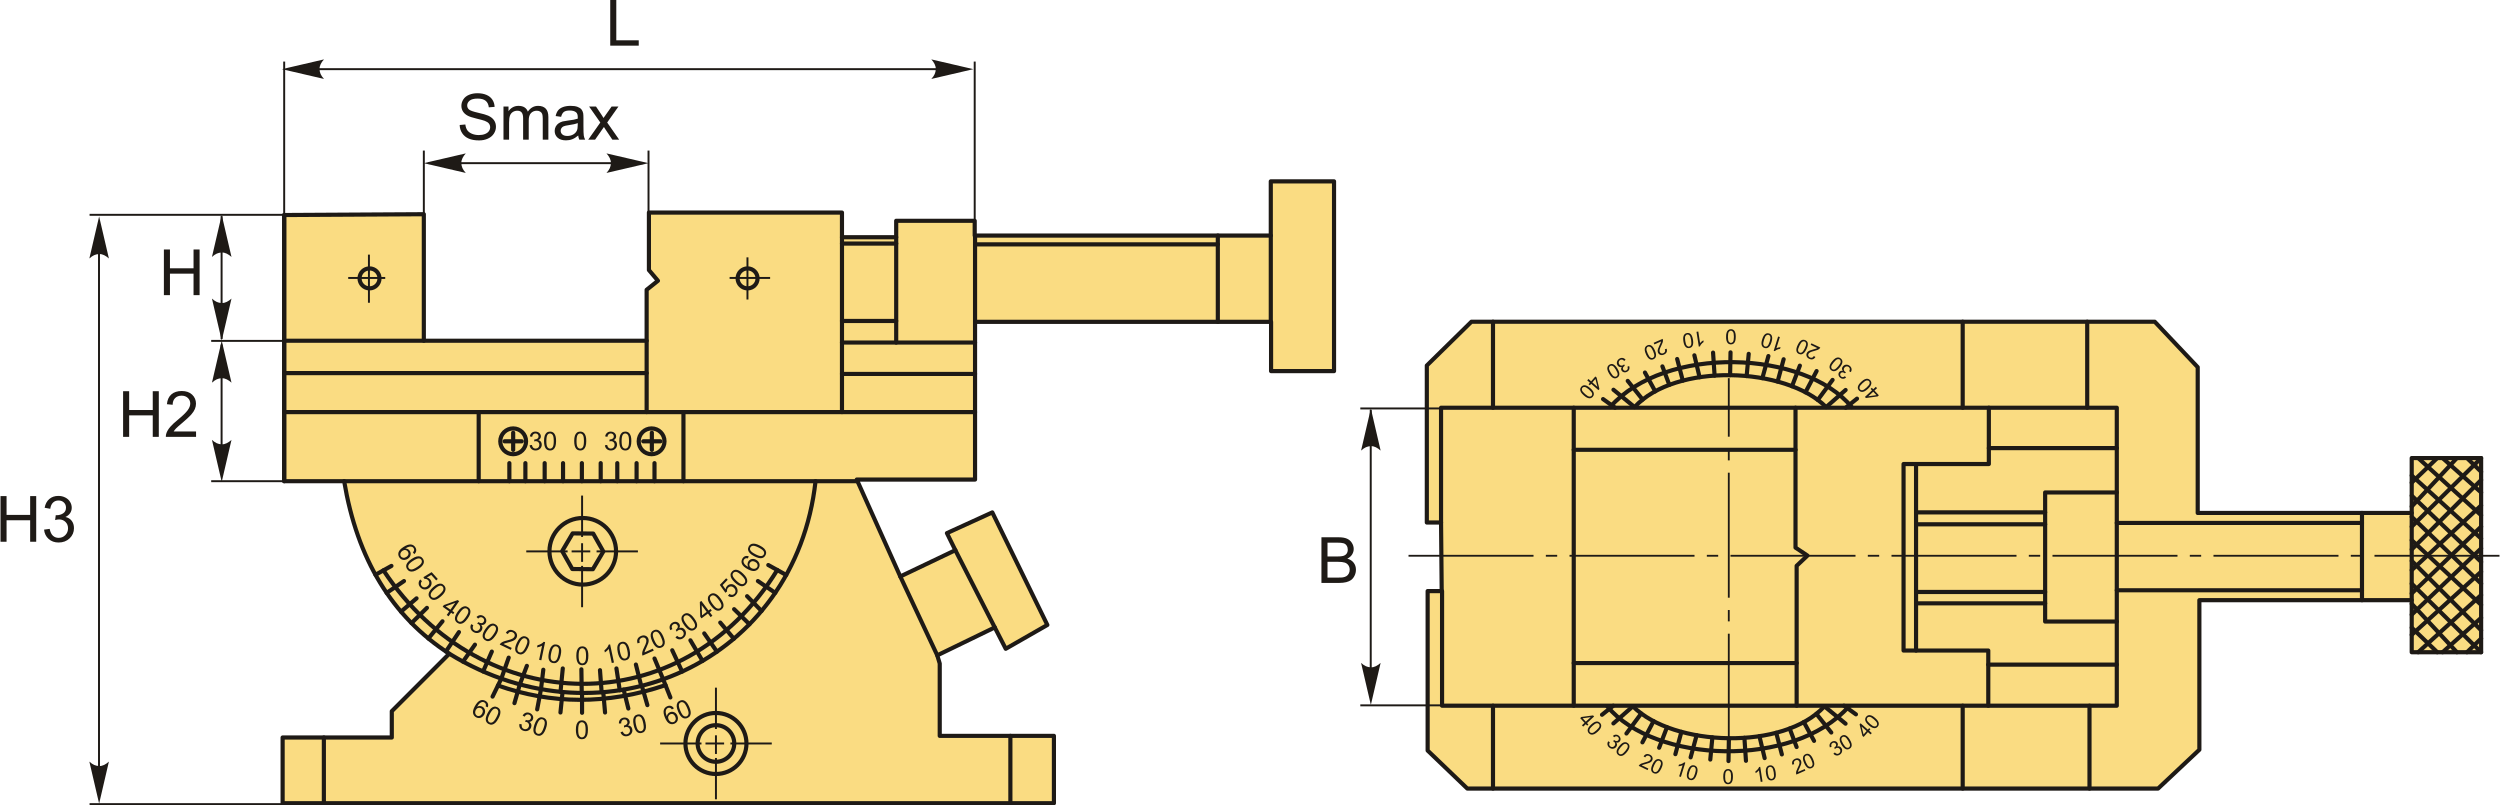 <?xml version="1.0" encoding="UTF-8"?>
<!DOCTYPE svg PUBLIC "-//W3C//DTD SVG 1.1//EN" "http://www.w3.org/Graphics/SVG/1.1/DTD/svg11.dtd">
<!-- Creator: CorelDRAW 2018 (64-Bit) -->
<svg xmlns="http://www.w3.org/2000/svg" xml:space="preserve" width="3002px" height="967px" version="1.1" style="shape-rendering:geometricPrecision; text-rendering:geometricPrecision; image-rendering:optimizeQuality; fill-rule:evenodd; clip-rule:evenodd"
viewBox="0 0 3002 967.39"
 xmlns:xlink="http://www.w3.org/1999/xlink">
 <defs>
  <style type="text/css">
   <![CDATA[
    .str1 {stroke:#1E1A16;stroke-width:2.36;stroke-miterlimit:22.926}
    .str0 {stroke:#1E1A16;stroke-width:5;stroke-linecap:round;stroke-linejoin:round;stroke-miterlimit:22.926}
    .fil1 {fill:none}
    .fil4 {fill:#1E1A16}
    .fil0 {fill:#FADC82}
    .fil3 {fill:#1E1A16;fill-rule:nonzero}
    .fil2 {fill:#1E1A16;fill-rule:nonzero}
   ]]>
  </style>
 </defs>
 <g id="Layer_x0020_1">
  <g id="_2490432998656">
   <g>
    <path class="fil0 str0" d="M508.54 257.33l-167.76 0.98 0 319.74 72.04 0c15.58,93.31 57.36,162.68 126.31,207.24l-69.08 69.08 0 31.58 -131.14 0 0 78.94 926.54 0 0 -80.92 -137.17 0 0 -86.84 -2.96 -9.87 69.08 -33.55 13.17 25.66 49.99 -28.62 -66.12 -135.2 -54.51 24.9 10.1 20.5 -66.12 31.57 -52.3 -116.44 142.1 0 0 -189.48 355.61 0 0 59.21 75.64 0 0 -227.96 -75.98 0 0 65.13 -355.68 0 0 -17.76 -94.32 0 0 19.74 -65.13 0 0 -29.61 -231.91 0 0 69.08 10.85 12.83 -13.59 10.86 0 61.18 -267.66 0 0 -151.97z"/>
    <line class="fil1 str0" x1="340.78" y1="258.31" x2="340.78" y2= "578.05" />
    <line class="fil1 str0" x1="388.44" y1="964.89" x2="388.44" y2= "885.95" />
    <line class="fil1 str0" x1="1213.14" y1="964.89" x2="1213.14" y2= "883.97" />
    <line class="fil1 str0" x1="1125.32" y1="787.26" x2="1080.91" y2= "692.52" />
    <line class="fil1 str0" x1="1147.03" y1="660.95" x2="1194.4" y2= "753.71" />
    <line class="fil1 str0" x1="412.82" y1="578.05" x2="1028.61" y2= "578.05" />
    <path class="fil1 str0" d="M979.09 578.05c-23.75,216.24 -252.54,322.48 -439.96,207.24"/>
    <circle class="fil0 str0" cx="859.45" cy="893.13" r="36.65"/>
    <circle class="fil0 str0" cx="859.45" cy="893.13" r="21.99"/>
    <circle class="fil0 str0" cx="699.45" cy="662.27" r="40"/>
    <polygon class="fil0 str0" points="687.29,640.75 699.65,640.86 712.01,640.98 718.08,651.74 724.16,662.5 717.88,673.14 711.6,683.79 699.24,683.67 686.89,683.55 680.81,672.79 674.73,662.03 681.01,651.39 "/>
    <line class="fil1 str0" x1="698.61" y1="832.44" x2="698.61" y2= "856.26" />
    <line class="fil1 str0" x1="724.09" y1="831.5" x2="726.23" y2= "855.92" />
    <line class="fil1 str0" x1="748.55" y1="828.44" x2="754.21" y2= "851.14" />
    <line class="fil1 str0" x1="770.41" y1="823.83" x2="777.07" y2= "847.04" />
    <line class="fil1 str0" x1="796.05" y1="816.04" x2="804.71" y2= "837.83" />
    <line class="fil1 str0" x1="675.17" y1="831.31" x2="672.66" y2= "855.92" />
    <line class="fil1 str0" x1="649.29" y1="827.85" x2="644.68" y2= "852.16" />
    <line class="fil1 str0" x1="623.86" y1="822.15" x2="617.39" y2= "844.66" />
    <line class="fil1 str0" x1="601.62" y1="815.24" x2="591.11" y2= "836.81" />
    <path class="fil1 str0" d="M597.59 823.5c63.57,22.33 130.43,23.62 201.25,-0.45"/>
    <line class="fil1 str0" x1="469.62" y1="679.82" x2="450.45" y2= "690.47" />
    <line class="fil1 str0" x1="484.69" y1="698.01" x2="463.89" y2= "712.24" />
    <line class="fil1 str0" x1="499.77" y1="718.8" x2="481.11" y2= "734.75" />
    <line class="fil1 str0" x1="512.24" y1="730.24" x2="493.75" y2= "748.5" />
    <line class="fil1 str0" x1="530.95" y1="746.35" x2="514.02" y2= "766.98" />
    <line class="fil1 str0" x1="550.71" y1="759.34" x2="535.09" y2= "782.62" />
    <line class="fil1 str0" x1="569.94" y1="774.42" x2="555.57" y2= "794.78" />
    <line class="fil1 str0" x1="590.21" y1="782.73" x2="579.74" y2= "806.59" />
    <line class="fil1 str0" x1="610.48" y1="790.01" x2="601.62" y2= "815.24" />
    <line class="fil1 str0" x1="632.31" y1="799.88" x2="623.86" y2= "822.15" />
    <line class="fil1 str0" x1="652.06" y1="804.56" x2="649.29" y2= "827.85" />
    <line class="fil1 str0" x1="675.45" y1="803" x2="672.72" y2= "831.08" />
    <line class="fil1 str0" x1="697.8" y1="804.04" x2="698.22" y2= "831.87" />
    <line class="fil1 str0" x1="720.15" y1="805.08" x2="722.13" y2= "831.65" />
    <line class="fil1 str0" x1="739.9" y1="803" x2="743.89" y2= "829.19" />
    <line class="fil1 str0" x1="763.29" y1="798.32" x2="769.7" y2= "824.01" />
    <line class="fil1 str0" x1="785.64" y1="791.05" x2="796.05" y2= "816.04" />
    <line class="fil1 str0" x1="806.95" y1="781.17" x2="818.83" y2= "806.74" />
    <line class="fil1 str0" x1="828.78" y1="769.22" x2="843.33" y2= "793.93" />
    <line class="fil1 str0" x1="845.41" y1="760.9" x2="860.65" y2= "782.85" />
    <line class="fil1 str0" x1="864.64" y1="747.91" x2="880.97" y2= "767.27" />
    <line class="fil1 str0" x1="881.28" y1="731.8" x2="899.71" y2= "749.9" />
    <line class="fil1 str0" x1="896.87" y1="716.2" x2="914.2" y2= "733.94" />
    <line class="fil1 str0" x1="909.86" y1="698.01" x2="930.66" y2= "712.18" />
    <line class="fil1 str0" x1="922.34" y1="678.78" x2="943.87" y2= "690.74" />
    <path class="fil1 str0" d="M460.04 685.14c119.05,180.24 359.81,183.43 473.07,-0.38"/>
    <line class="fil1 str0" x1="340.78" y1="495.05" x2="1170.71" y2= "495.05" />
    <line class="fil1 str0" x1="820.41" y1="578.05" x2="820.41" y2= "495.05" />
    <line class="fil1 str0" x1="574.44" y1="578.05" x2="574.44" y2= "495.05" />
    <line class="fil1 str0" x1="630.53" y1="556.38" x2="630.53" y2= "578.05" />
    <line class="fil1 str0" x1="653.69" y1="556.38" x2="653.69" y2= "578.05" />
    <line class="fil1 str0" x1="675.77" y1="556.38" x2="675.77" y2= "578.05" />
    <line class="fil1 str0" x1="698.39" y1="556.38" x2="698.39" y2= "578.05" />
    <line class="fil1 str0" x1="721" y1="556.38" x2="721" y2= "578.05" />
    <line class="fil1 str0" x1="740.93" y1="556.38" x2="740.93" y2= "578.05" />
    <line class="fil1 str0" x1="764.11" y1="556.38" x2="764.11" y2= "578.05" />
    <g>
     <path class="fil2" d="M691.18 876.68c0,-2.62 0.27,-4.74 0.81,-6.35 0.55,-1.61 1.35,-2.85 2.41,-3.71 1.07,-0.87 2.41,-1.3 4.02,-1.3 1.19,0 2.24,0.24 3.15,0.72 0.9,0.48 1.64,1.18 2.22,2.08 0.58,0.9 1.04,2.01 1.37,3.31 0.34,1.3 0.5,3.05 0.5,5.25 0,2.61 -0.27,4.73 -0.8,6.33 -0.53,1.61 -1.34,2.85 -2.4,3.72 -1.06,0.87 -2.41,1.31 -4.04,1.31 -2.13,0 -3.82,-0.77 -5.04,-2.29 -1.47,-1.87 -2.2,-4.89 -2.2,-9.07zm2.8 0.01c0,3.67 0.42,6.1 1.28,7.3 0.85,1.21 1.91,1.81 3.16,1.81 1.26,0 2.31,-0.61 3.17,-1.81 0.85,-1.22 1.28,-3.64 1.28,-7.3 0,-3.66 -0.43,-6.09 -1.28,-7.29 -0.85,-1.21 -1.92,-1.81 -3.2,-1.81 -1.25,0 -2.26,0.53 -3.01,1.6 -0.93,1.35 -1.4,3.85 -1.4,7.5z"/>
     <path class="fil2" d="M744.82 879.67l2.59 -0.93c0.63,1.45 1.39,2.43 2.26,2.94 0.88,0.51 1.85,0.65 2.91,0.43 1.26,-0.27 2.22,-0.93 2.91,-1.98 0.67,-1.06 0.88,-2.23 0.61,-3.51 -0.27,-1.23 -0.88,-2.15 -1.85,-2.78 -0.97,-0.63 -2.07,-0.81 -3.31,-0.55 -0.51,0.11 -1.11,0.35 -1.82,0.7l-0.2 -2.4c0.18,-0.02 0.32,-0.04 0.43,-0.07 1.14,-0.24 2.1,-0.76 2.88,-1.54 0.79,-0.79 1.05,-1.8 0.79,-3.03 -0.21,-0.98 -0.71,-1.72 -1.52,-2.23 -0.8,-0.5 -1.72,-0.64 -2.76,-0.42 -1.05,0.23 -1.84,0.73 -2.4,1.54 -0.55,0.8 -0.79,1.87 -0.71,3.22l-2.77 0.09c-0.05,-1.86 0.39,-3.4 1.34,-4.64 0.95,-1.23 2.29,-2.02 4.01,-2.39 1.18,-0.25 2.33,-0.23 3.44,0.07 1.1,0.29 2.02,0.83 2.73,1.59 0.72,0.77 1.18,1.65 1.39,2.64 0.2,0.94 0.13,1.85 -0.21,2.73 -0.34,0.88 -0.96,1.65 -1.85,2.31 1.35,0.03 2.48,0.43 3.39,1.21 0.91,0.79 1.52,1.88 1.81,3.29 0.41,1.89 0.06,3.65 -1.05,5.26 -1.1,1.62 -2.71,2.65 -4.82,3.1 -1.91,0.41 -3.62,0.18 -5.12,-0.69 -1.5,-0.87 -2.54,-2.19 -3.1,-3.96z"/>
     <path id="1" class="fil2" d="M760.62 870.94c-0.55,-2.57 -0.73,-4.69 -0.53,-6.38 0.19,-1.68 0.72,-3.05 1.59,-4.12 0.86,-1.07 2.08,-1.78 3.67,-2.12 1.16,-0.25 2.24,-0.23 3.22,0.06 0.97,0.28 1.85,0.8 2.61,1.56 0.76,0.76 1.44,1.75 2.04,2.95 0.6,1.2 1.12,2.88 1.58,5.04 0.54,2.55 0.72,4.67 0.53,6.34 -0.19,1.68 -0.72,3.06 -1.58,4.14 -0.87,1.08 -2.09,1.79 -3.68,2.12 -2.1,0.45 -3.91,0.05 -5.42,-1.2 -1.82,-1.51 -3.17,-4.3 -4.03,-8.39zm2.74 -0.58c0.76,3.57 1.68,5.86 2.77,6.86 1.09,1.01 2.25,1.38 3.47,1.11 1.23,-0.25 2.13,-1.07 2.72,-2.43 0.58,-1.36 0.49,-3.83 -0.27,-7.39 -0.76,-3.58 -1.68,-5.87 -2.77,-6.87 -1.09,-1 -2.25,-1.37 -3.5,-1.1 -1.22,0.26 -2.09,0.99 -2.6,2.18 -0.64,1.52 -0.58,4.07 0.18,7.64z"/>
     <path class="fil2" d="M623.45 869.61l2.69 0.55c-0.2,1.57 -0.06,2.8 0.42,3.69 0.49,0.89 1.24,1.51 2.27,1.87 1.21,0.42 2.38,0.35 3.51,-0.2 1.13,-0.55 1.91,-1.45 2.34,-2.69 0.41,-1.18 0.36,-2.29 -0.15,-3.33 -0.5,-1.04 -1.35,-1.76 -2.55,-2.18 -0.49,-0.17 -1.13,-0.28 -1.92,-0.35l1.07 -2.16c0.17,0.08 0.3,0.13 0.41,0.17 1.1,0.38 2.19,0.44 3.26,0.17 1.08,-0.27 1.83,-1 2.24,-2.19 0.33,-0.95 0.28,-1.85 -0.14,-2.69 -0.43,-0.84 -1.15,-1.44 -2.16,-1.79 -1,-0.35 -1.95,-0.32 -2.84,0.08 -0.88,0.4 -1.64,1.19 -2.27,2.39l-2.42 -1.36c0.91,-1.62 2.1,-2.7 3.54,-3.27 1.45,-0.56 3,-0.56 4.67,0.02 1.15,0.4 2.11,1.01 2.91,1.84 0.79,0.82 1.3,1.75 1.52,2.78 0.21,1.02 0.15,2.02 -0.17,2.97 -0.32,0.91 -0.85,1.65 -1.6,2.23 -0.74,0.58 -1.67,0.92 -2.77,1.03 1.13,0.71 1.9,1.64 2.27,2.78 0.38,1.15 0.33,2.4 -0.14,3.75 -0.64,1.84 -1.85,3.16 -3.63,3.97 -1.78,0.82 -3.69,0.87 -5.74,0.16 -1.84,-0.64 -3.18,-1.72 -4.02,-3.24 -0.84,-1.52 -1.04,-3.19 -0.6,-5z"/>
     <path id="1" class="fil2" d="M641.44 870.42c0.86,-2.48 1.81,-4.4 2.85,-5.74 1.03,-1.33 2.2,-2.24 3.49,-2.71 1.29,-0.47 2.71,-0.44 4.23,0.09 1.13,0.39 2.04,0.96 2.74,1.71 0.69,0.75 1.16,1.64 1.42,2.69 0.26,1.05 0.33,2.24 0.22,3.58 -0.11,1.34 -0.52,3.05 -1.25,5.13 -0.85,2.47 -1.79,4.37 -2.83,5.71 -1.03,1.34 -2.19,2.25 -3.48,2.72 -1.3,0.48 -2.72,0.45 -4.25,-0.08 -2.03,-0.71 -3.37,-1.98 -4.02,-3.83 -0.78,-2.24 -0.49,-5.32 0.88,-9.27zm2.65 0.92c-1.19,3.45 -1.59,5.89 -1.17,7.31 0.41,1.42 1.21,2.34 2.39,2.75 1.19,0.41 2.38,0.18 3.59,-0.69 1.2,-0.87 2.4,-3.02 3.59,-6.46 1.2,-3.46 1.59,-5.9 1.18,-7.32 -0.41,-1.41 -1.22,-2.33 -2.42,-2.75 -1.19,-0.41 -2.31,-0.23 -3.36,0.53 -1.34,0.97 -2.6,3.18 -3.8,6.63z"/>
     <path class="fil2" d="M808.95 850.96l-2.41 1.26c-0.64,-0.89 -1.27,-1.46 -1.87,-1.73 -0.98,-0.43 -1.97,-0.43 -2.97,0 -0.79,0.34 -1.4,0.87 -1.81,1.58 -0.54,0.91 -0.8,2.02 -0.79,3.32 0.02,1.3 0.46,2.98 1.33,5.03 0.21,-1.18 0.65,-2.18 1.33,-3 0.68,-0.82 1.5,-1.44 2.45,-1.85 1.68,-0.72 3.36,-0.72 5.07,0.01 1.7,0.72 2.98,2.06 3.81,4.01 0.56,1.28 0.79,2.59 0.71,3.93 -0.07,1.34 -0.47,2.51 -1.19,3.51 -0.71,1 -1.68,1.76 -2.91,2.29 -2.09,0.9 -4.12,0.86 -6.1,-0.11 -1.98,-0.97 -3.73,-3.21 -5.25,-6.74 -1.7,-3.95 -2.2,-7.14 -1.52,-9.56 0.61,-2.1 1.98,-3.62 4.14,-4.55 1.61,-0.69 3.11,-0.8 4.53,-0.34 1.41,0.46 2.57,1.44 3.45,2.94zm-6.45 13.2c0.37,0.87 0.91,1.61 1.62,2.25 0.7,0.63 1.48,1.01 2.31,1.14 0.84,0.13 1.62,0.04 2.34,-0.28 1.06,-0.45 1.79,-1.27 2.18,-2.45 0.4,-1.18 0.28,-2.51 -0.35,-3.97 -0.61,-1.41 -1.46,-2.37 -2.57,-2.85 -1.1,-0.49 -2.22,-0.49 -3.36,0 -1.14,0.49 -1.92,1.31 -2.36,2.46 -0.44,1.15 -0.38,2.39 0.19,3.7z"/>
     <path id="1" class="fil2" d="M814.07 854.96c-1.04,-2.41 -1.63,-4.46 -1.77,-6.15 -0.13,-1.68 0.12,-3.14 0.75,-4.36 0.64,-1.22 1.7,-2.15 3.19,-2.78 1.09,-0.48 2.15,-0.67 3.17,-0.59 1.02,0.09 1.97,0.43 2.86,1.03 0.9,0.6 1.76,1.43 2.58,2.49 0.82,1.07 1.67,2.61 2.54,4.63 1.03,2.4 1.61,4.44 1.75,6.12 0.14,1.69 -0.1,3.14 -0.74,4.37 -0.63,1.22 -1.7,2.16 -3.19,2.8 -1.97,0.85 -3.82,0.81 -5.55,-0.12 -2.08,-1.13 -3.94,-3.6 -5.59,-7.44zm2.58 -1.11c1.44,3.36 2.79,5.42 4.05,6.19 1.27,0.77 2.47,0.91 3.62,0.42 1.16,-0.5 1.88,-1.47 2.19,-2.93 0.3,-1.44 -0.26,-3.84 -1.7,-7.19 -1.45,-3.36 -2.8,-5.43 -4.06,-6.19 -1.26,-0.77 -2.47,-0.9 -3.65,-0.4 -1.15,0.5 -1.86,1.38 -2.13,2.65 -0.32,1.62 0.23,4.1 1.68,7.45z"/>
     <path class="fil2" d="M585.33 849.7l-2.49 -1.09c0.29,-1.06 0.35,-1.91 0.19,-2.54 -0.28,-1.04 -0.9,-1.81 -1.86,-2.32 -0.76,-0.42 -1.55,-0.56 -2.36,-0.45 -1.05,0.15 -2.08,0.64 -3.09,1.47 -1,0.82 -2.04,2.21 -3.1,4.16 1.05,-0.57 2.1,-0.85 3.17,-0.82 1.07,0.02 2.06,0.27 2.98,0.77 1.61,0.86 2.66,2.18 3.15,3.96 0.5,1.79 0.24,3.62 -0.76,5.49 -0.66,1.23 -1.54,2.23 -2.64,3.01 -1.09,0.77 -2.25,1.18 -3.48,1.25 -1.23,0.07 -2.43,-0.22 -3.61,-0.85 -2,-1.07 -3.24,-2.69 -3.72,-4.84 -0.48,-2.16 0.19,-4.93 2.01,-8.31 2.03,-3.79 4.21,-6.17 6.53,-7.14 2.02,-0.84 4.06,-0.71 6.13,0.39 1.54,0.83 2.58,1.94 3.1,3.33 0.52,1.4 0.47,2.91 -0.15,4.53zm-14.36 3.19c-0.44,0.83 -0.69,1.72 -0.74,2.67 -0.05,0.94 0.13,1.78 0.55,2.52 0.42,0.73 0.98,1.29 1.67,1.66 1.02,0.54 2.11,0.6 3.28,0.17 1.17,-0.43 2.13,-1.35 2.89,-2.75 0.72,-1.36 0.94,-2.62 0.63,-3.78 -0.3,-1.17 -1,-2.05 -2.1,-2.64 -1.09,-0.58 -2.22,-0.68 -3.4,-0.31 -1.17,0.37 -2.1,1.2 -2.78,2.46z"/>
     <path id="1" class="fil2" d="M585.34 856.28c1.24,-2.31 2.48,-4.05 3.71,-5.21 1.24,-1.15 2.53,-1.87 3.88,-2.13 1.35,-0.26 2.74,-0.01 4.17,0.75 1.05,0.57 1.85,1.28 2.42,2.12 0.57,0.85 0.9,1.81 0.99,2.89 0.08,1.07 -0.03,2.26 -0.35,3.56 -0.32,1.31 -1,2.93 -2.04,4.87 -1.23,2.31 -2.46,4.03 -3.69,5.19 -1.23,1.16 -2.52,1.88 -3.88,2.15 -1.35,0.26 -2.74,0.01 -4.18,-0.76 -1.89,-1.01 -3.01,-2.49 -3.36,-4.42 -0.42,-2.32 0.35,-5.32 2.33,-9.01zm2.47 1.33c-1.72,3.22 -2.49,5.56 -2.31,7.03 0.18,1.47 0.83,2.5 1.93,3.09 1.11,0.59 2.32,0.56 3.65,-0.11 1.33,-0.66 2.85,-2.6 4.57,-5.81 1.72,-3.23 2.5,-5.57 2.31,-7.04 -0.18,-1.46 -0.84,-2.5 -1.96,-3.1 -1.11,-0.59 -2.24,-0.59 -3.4,-0.01 -1.47,0.75 -3.07,2.73 -4.79,5.95z"/>
     <path class="fil2" d="M691.7 787.8c0,-2.62 0.27,-4.74 0.81,-6.35 0.54,-1.61 1.35,-2.85 2.41,-3.71 1.07,-0.87 2.41,-1.3 4.02,-1.3 1.19,0 2.24,0.24 3.15,0.72 0.9,0.48 1.64,1.18 2.22,2.08 0.58,0.91 1.04,2.01 1.37,3.31 0.34,1.3 0.5,3.05 0.5,5.25 0,2.61 -0.27,4.73 -0.8,6.33 -0.53,1.61 -1.34,2.85 -2.4,3.72 -1.06,0.87 -2.41,1.31 -4.04,1.31 -2.14,0 -3.82,-0.77 -5.04,-2.29 -1.47,-1.87 -2.2,-4.89 -2.2,-9.07zm2.8 0.02c0,3.66 0.42,6.09 1.28,7.29 0.85,1.21 1.91,1.81 3.16,1.81 1.26,0 2.31,-0.61 3.17,-1.81 0.85,-1.22 1.28,-3.64 1.28,-7.29 0,-3.67 -0.43,-6.1 -1.28,-7.3 -0.85,-1.21 -1.92,-1.81 -3.2,-1.81 -1.25,0 -2.26,0.53 -3.01,1.6 -0.93,1.35 -1.4,3.85 -1.4,7.51z"/>
     <path class="fil2" d="M736.96 795.88l-2.67 0.57 -3.63 -17.02c-0.51,0.76 -1.23,1.55 -2.14,2.39 -0.91,0.83 -1.75,1.49 -2.52,1.97l-0.54 -2.57c1.34,-1.03 2.46,-2.16 3.37,-3.4 0.9,-1.23 1.48,-2.37 1.75,-3.41l1.72 -0.36 4.66 21.83z"/>
     <path id="1" class="fil2" d="M741.51 783.7c-0.54,-2.58 -0.72,-4.7 -0.53,-6.38 0.19,-1.68 0.73,-3.06 1.59,-4.13 0.86,-1.08 2.08,-1.78 3.66,-2.12 1.17,-0.25 2.24,-0.23 3.23,0.05 0.98,0.28 1.85,0.8 2.61,1.56 0.76,0.77 1.44,1.75 2.04,2.95 0.6,1.2 1.13,2.88 1.58,5.04 0.55,2.55 0.73,4.67 0.54,6.34 -0.19,1.68 -0.71,3.07 -1.58,4.14 -0.86,1.08 -2.08,1.79 -3.68,2.13 -2.09,0.45 -3.9,0.05 -5.42,-1.2 -1.82,-1.51 -3.16,-4.3 -4.04,-8.38zm2.75 -0.59c0.76,3.57 1.69,5.86 2.77,6.86 1.09,1 2.25,1.37 3.47,1.11 1.23,-0.26 2.14,-1.07 2.72,-2.44 0.58,-1.36 0.5,-3.82 -0.27,-7.39 -0.76,-3.57 -1.69,-5.87 -2.78,-6.87 -1.08,-0.99 -2.25,-1.36 -3.49,-1.09 -1.23,0.26 -2.1,0.98 -2.61,2.18 -0.64,1.53 -0.57,4.07 0.19,7.64z"/>
     <path class="fil2" d="M649.7 793.21l-2.67 -0.55 3.53 -17.03c-0.77,0.48 -1.74,0.92 -2.91,1.31 -1.17,0.4 -2.21,0.67 -3.1,0.8l0.53 -2.59c1.64,-0.38 3.13,-0.97 4.46,-1.73 1.32,-0.77 2.32,-1.58 2.98,-2.42l1.72 0.36 -4.54 21.85z"/>
     <path id="1" class="fil2" d="M658.77 783.93c0.54,-2.57 1.23,-4.59 2.09,-6.05 0.85,-1.46 1.89,-2.51 3.11,-3.14 1.22,-0.63 2.63,-0.79 4.21,-0.46 1.17,0.25 2.14,0.69 2.93,1.34 0.78,0.66 1.37,1.49 1.76,2.49 0.39,1.01 0.62,2.18 0.68,3.52 0.06,1.34 -0.13,3.09 -0.58,5.25 -0.53,2.55 -1.22,4.56 -2.07,6.01 -0.85,1.47 -1.89,2.52 -3.11,3.16 -1.22,0.63 -2.63,0.79 -4.22,0.46 -2.1,-0.44 -3.59,-1.53 -4.48,-3.29 -1.06,-2.1 -1.16,-5.2 -0.32,-9.29zm2.75 0.57c-0.74,3.57 -0.81,6.04 -0.22,7.39 0.58,1.36 1.5,2.17 2.72,2.42 1.23,0.25 2.39,-0.12 3.47,-1.14 1.08,-1.01 1.99,-3.3 2.73,-6.87 0.75,-3.58 0.82,-6.05 0.23,-7.4 -0.59,-1.35 -1.51,-2.15 -2.76,-2.41 -1.23,-0.26 -2.31,0.06 -3.26,0.95 -1.2,1.13 -2.17,3.49 -2.91,7.06z"/>
     <path class="fil2" d="M783.63 779.2l1.07 2.4 -13.42 6c-0.29,-0.59 -0.45,-1.22 -0.48,-1.86 -0.07,-1.07 0.08,-2.21 0.43,-3.44 0.36,-1.22 0.99,-2.73 1.89,-4.53 1.4,-2.79 2.25,-4.89 2.55,-6.29 0.3,-1.41 0.24,-2.58 -0.18,-3.52 -0.44,-0.99 -1.16,-1.66 -2.17,-2.03 -1.01,-0.36 -2.09,-0.29 -3.22,0.22 -1.2,0.54 -2,1.33 -2.4,2.37 -0.39,1.04 -0.32,2.2 0.25,3.48l-2.68 0.88c-0.68,-1.99 -0.67,-3.74 0.02,-5.26 0.7,-1.51 2.01,-2.7 3.94,-3.56 1.95,-0.87 3.73,-1.01 5.35,-0.44 1.62,0.57 2.79,1.65 3.5,3.25 0.36,0.81 0.55,1.68 0.57,2.62 0.02,0.93 -0.16,2.01 -0.55,3.22 -0.38,1.2 -1.13,2.97 -2.24,5.28 -0.94,1.93 -1.52,3.21 -1.74,3.84 -0.23,0.64 -0.37,1.25 -0.45,1.83l9.96 -4.46z"/>
     <path id="1" class="fil2" d="M782.9 770.39c-1.07,-2.4 -1.69,-4.43 -1.85,-6.12 -0.15,-1.68 0.07,-3.14 0.69,-4.37 0.62,-1.23 1.67,-2.17 3.15,-2.83 1.08,-0.49 2.14,-0.69 3.16,-0.62 1.02,0.07 1.98,0.4 2.88,0.98 0.9,0.59 1.77,1.41 2.61,2.46 0.83,1.05 1.7,2.58 2.6,4.59 1.06,2.38 1.67,4.41 1.84,6.09 0.16,1.69 -0.06,3.15 -0.68,4.38 -0.62,1.23 -1.66,2.18 -3.15,2.84 -1.96,0.88 -3.81,0.86 -5.55,-0.04 -2.1,-1.09 -4,-3.54 -5.7,-7.36zm2.56 -1.14c1.49,3.33 2.87,5.37 4.14,6.13 1.28,0.75 2.49,0.88 3.63,0.37 1.15,-0.52 1.86,-1.5 2.15,-2.96 0.28,-1.45 -0.32,-3.84 -1.8,-7.16 -1.5,-3.35 -2.88,-5.39 -4.15,-6.14 -1.27,-0.75 -2.48,-0.87 -3.65,-0.35 -1.14,0.52 -1.84,1.41 -2.09,2.68 -0.31,1.63 0.29,4.1 1.77,7.43z"/>
     <path class="fil2" d="M614.11 778.33l-1.13 2.36 -13.26 -6.33c0.26,-0.6 0.63,-1.13 1.1,-1.58 0.77,-0.74 1.74,-1.36 2.9,-1.89 1.16,-0.52 2.72,-1.02 4.68,-1.5 3.03,-0.75 5.18,-1.45 6.45,-2.13 1.26,-0.68 2.11,-1.49 2.56,-2.42 0.47,-0.97 0.51,-1.96 0.13,-2.97 -0.37,-1 -1.12,-1.77 -2.25,-2.31 -1.18,-0.57 -2.3,-0.66 -3.35,-0.29 -1.05,0.37 -1.88,1.18 -2.5,2.44l-2.4 -1.47c1.07,-1.81 2.41,-2.93 4.02,-3.39 1.6,-0.44 3.36,-0.21 5.26,0.7 1.93,0.92 3.2,2.18 3.81,3.78 0.61,1.61 0.54,3.2 -0.21,4.77 -0.39,0.81 -0.93,1.52 -1.63,2.14 -0.69,0.62 -1.63,1.17 -2.8,1.66 -1.18,0.5 -3,1.08 -5.49,1.72 -2.07,0.54 -3.42,0.93 -4.05,1.17 -0.63,0.24 -1.19,0.52 -1.68,0.83l9.84 4.71z"/>
     <path id="1" class="fil2" d="M620.33 772.12c1.13,-2.37 2.28,-4.17 3.47,-5.38 1.18,-1.21 2.44,-1.98 3.77,-2.3 1.34,-0.33 2.73,-0.15 4.2,0.55 1.07,0.52 1.91,1.18 2.52,2 0.6,0.83 0.98,1.77 1.12,2.84 0.13,1.07 0.07,2.26 -0.19,3.58 -0.25,1.32 -0.86,2.97 -1.81,4.96 -1.12,2.35 -2.27,4.14 -3.45,5.35 -1.17,1.22 -2.43,1.99 -3.77,2.32 -1.34,0.33 -2.74,0.14 -4.21,-0.56 -1.93,-0.93 -3.12,-2.34 -3.57,-4.26 -0.52,-2.3 0.12,-5.33 1.92,-9.1zm2.53 1.21c-1.57,3.29 -2.23,5.67 -1.98,7.12 0.25,1.46 0.93,2.46 2.07,3 1.13,0.55 2.34,0.45 3.63,-0.27 1.3,-0.73 2.73,-2.73 4.3,-6.02 1.58,-3.3 2.24,-5.68 1.99,-7.13 -0.26,-1.46 -0.95,-2.46 -2.11,-3.01 -1.12,-0.54 -2.26,-0.49 -3.39,0.14 -1.44,0.82 -2.94,2.87 -4.51,6.17z"/>
     <path class="fil2" d="M810.8 765.74l1.96 -1.93c1.18,1.06 2.28,1.63 3.29,1.73 1.01,0.09 1.95,-0.19 2.82,-0.84 1.03,-0.77 1.63,-1.77 1.8,-3.01 0.18,-1.25 -0.13,-2.4 -0.91,-3.45 -0.76,-1 -1.7,-1.58 -2.85,-1.75 -1.15,-0.16 -2.22,0.14 -3.23,0.9 -0.42,0.31 -0.87,0.77 -1.37,1.4l-1.19 -2.11c0.16,-0.09 0.28,-0.17 0.37,-0.24 0.94,-0.69 1.59,-1.56 1.97,-2.6 0.38,-1.05 0.2,-2.08 -0.56,-3.09 -0.6,-0.8 -1.37,-1.26 -2.31,-1.38 -0.94,-0.12 -1.83,0.14 -2.69,0.78 -0.85,0.64 -1.36,1.44 -1.53,2.39 -0.17,0.96 0.07,2.04 0.71,3.23l-2.48 1.25c-0.83,-1.67 -1.07,-3.26 -0.72,-4.78 0.34,-1.51 1.21,-2.8 2.62,-3.85 0.98,-0.73 2.03,-1.19 3.16,-1.38 1.13,-0.2 2.18,-0.1 3.15,0.3 0.98,0.4 1.76,1 2.37,1.8 0.57,0.78 0.89,1.63 0.96,2.57 0.05,0.94 -0.18,1.9 -0.71,2.88 1.23,-0.54 2.42,-0.65 3.58,-0.32 1.16,0.33 2.16,1.07 3.03,2.22 1.16,1.55 1.58,3.29 1.26,5.22 -0.33,1.93 -1.35,3.54 -3.09,4.84 -1.56,1.17 -3.21,1.68 -4.94,1.52 -1.73,-0.16 -3.22,-0.92 -4.47,-2.3z"/>
     <path id="1" class="fil2" d="M821.63 751.41c-1.57,-2.1 -2.63,-3.96 -3.15,-5.57 -0.53,-1.6 -0.63,-3.08 -0.29,-4.41 0.33,-1.34 1.14,-2.49 2.44,-3.47 0.96,-0.71 1.94,-1.14 2.95,-1.3 1,-0.15 2.01,-0.04 3.03,0.33 1.01,0.37 2.04,0.98 3.09,1.82 1.04,0.84 2.22,2.14 3.55,3.91 1.56,2.09 2.61,3.94 3.14,5.54 0.53,1.61 0.63,3.08 0.3,4.42 -0.33,1.34 -1.15,2.49 -2.45,3.47 -1.72,1.29 -3.53,1.68 -5.42,1.19 -2.29,-0.61 -4.68,-2.59 -7.19,-5.93zm2.25 -1.68c2.19,2.92 3.99,4.61 5.39,5.07 1.42,0.46 2.62,0.31 3.63,-0.44 1,-0.76 1.48,-1.88 1.44,-3.36 -0.05,-1.48 -1.16,-3.69 -3.34,-6.6 -2.19,-2.93 -3.99,-4.62 -5.4,-5.07 -1.41,-0.45 -2.62,-0.3 -3.64,0.46 -1,0.76 -1.49,1.78 -1.45,3.08 0.06,1.65 1.18,3.94 3.37,6.86z"/>
     <path class="fil2" d="M565.48 749.78l2.45 1.27c-0.63,1.44 -0.84,2.66 -0.61,3.65 0.23,0.99 0.78,1.8 1.67,2.42 1.05,0.73 2.2,0.99 3.43,0.77 1.24,-0.22 2.23,-0.87 2.98,-1.95 0.72,-1.02 0.98,-2.11 0.77,-3.25 -0.2,-1.13 -0.82,-2.06 -1.86,-2.79 -0.42,-0.29 -1,-0.58 -1.75,-0.85l1.63 -1.79c0.13,0.12 0.24,0.21 0.34,0.28 0.95,0.66 1.98,1.01 3.09,1.05 1.11,0.04 2.03,-0.47 2.75,-1.5 0.58,-0.82 0.77,-1.7 0.6,-2.62 -0.18,-0.93 -0.71,-1.7 -1.59,-2.31 -0.87,-0.61 -1.78,-0.85 -2.75,-0.7 -0.96,0.14 -1.91,0.7 -2.84,1.67l-1.96 -1.96c1.33,-1.31 2.76,-2.03 4.3,-2.18 1.55,-0.15 3.04,0.28 4.49,1.29 0.99,0.7 1.76,1.55 2.3,2.57 0.53,1 0.77,2.03 0.7,3.08 -0.08,1.05 -0.4,1.99 -0.98,2.82 -0.55,0.79 -1.27,1.35 -2.14,1.7 -0.87,0.36 -1.86,0.43 -2.96,0.23 0.91,1 1.39,2.11 1.43,3.31 0.05,1.2 -0.34,2.38 -1.16,3.56 -1.11,1.6 -2.63,2.53 -4.57,2.83 -1.93,0.3 -3.79,-0.18 -5.56,-1.42 -1.6,-1.11 -2.59,-2.52 -2.98,-4.22 -0.39,-1.68 -0.13,-3.34 0.78,-4.96z"/>
     <path id="1" class="fil2" d="M582.55 755.5c1.51,-2.16 2.94,-3.74 4.3,-4.74 1.36,-1 2.73,-1.55 4.1,-1.66 1.38,-0.1 2.73,0.32 4.05,1.24 0.98,0.69 1.7,1.48 2.16,2.39 0.46,0.91 0.68,1.9 0.64,2.98 -0.04,1.08 -0.29,2.25 -0.77,3.5 -0.47,1.26 -1.33,2.79 -2.59,4.6 -1.5,2.14 -2.93,3.71 -4.28,4.72 -1.37,1 -2.73,1.56 -4.11,1.66 -1.37,0.11 -2.73,-0.31 -4.06,-1.24 -1.76,-1.23 -2.7,-2.82 -2.82,-4.78 -0.14,-2.36 0.98,-5.25 3.38,-8.67zm2.3 1.61c-2.09,2.99 -3.13,5.22 -3.13,6.7 0.01,1.48 0.53,2.58 1.55,3.3 1.03,0.72 2.24,0.82 3.64,0.32 1.4,-0.5 3.13,-2.25 5.22,-5.23 2.1,-3 3.15,-5.24 3.13,-6.72 -0.01,-1.47 -0.54,-2.57 -1.58,-3.3 -1.02,-0.72 -2.15,-0.86 -3.37,-0.42 -1.55,0.57 -3.37,2.35 -5.46,5.35z"/>
     <path class="fil2" d="M853.01 741.3l-3.19 -4.27 -7.72 5.79 -1.5 -2.01 -0.51 -17.62 1.78 -1.34 8.64 11.54 2.41 -1.8 1.49 2.01 -2.4 1.8 3.19 4.26 -2.19 1.64zm-4.69 -6.27l-6.01 -8.03 0.43 12.2 5.58 -4.17z"/>
     <path id="1" class="fil2" d="M853.34 727.5c-1.58,-2.1 -2.63,-3.96 -3.16,-5.57 -0.53,-1.6 -0.62,-3.08 -0.29,-4.41 0.34,-1.34 1.15,-2.49 2.44,-3.46 0.96,-0.72 1.94,-1.15 2.95,-1.31 1.01,-0.15 2.02,-0.04 3.03,0.33 1.01,0.38 2.04,0.98 3.09,1.82 1.04,0.84 2.23,2.14 3.55,3.91 1.56,2.09 2.61,3.94 3.14,5.54 0.54,1.61 0.64,3.08 0.31,4.42 -0.33,1.34 -1.15,2.5 -2.45,3.47 -1.72,1.29 -3.53,1.68 -5.43,1.19 -2.28,-0.61 -4.68,-2.58 -7.18,-5.93zm2.25 -1.68c2.18,2.92 3.98,4.62 5.39,5.07 1.41,0.46 2.62,0.31 3.62,-0.44 1.01,-0.76 1.48,-1.87 1.44,-3.36 -0.04,-1.48 -1.15,-3.69 -3.33,-6.6 -2.2,-2.93 -4,-4.62 -5.41,-5.07 -1.4,-0.45 -2.61,-0.3 -3.63,0.46 -1.01,0.76 -1.49,1.78 -1.46,3.08 0.06,1.65 1.19,3.94 3.38,6.86z"/>
     <path class="fil2" d="M536.01 738.8l3.05 -4.36 -7.9 -5.52 1.43 -2.06 16.58 -5.99 1.82 1.28 -8.26 11.81 2.46 1.72 -1.43 2.05 -2.46 -1.72 -3.05 4.36 -2.24 -1.57zm4.48 -6.41l5.75 -8.22 -11.45 4.23 5.7 3.99z"/>
     <path id="1" class="fil2" d="M549.29 734.71c1.5,-2.16 2.94,-3.74 4.3,-4.74 1.36,-1 2.73,-1.55 4.1,-1.66 1.38,-0.1 2.72,0.32 4.05,1.24 0.98,0.69 1.7,1.48 2.16,2.39 0.46,0.91 0.67,1.9 0.63,2.98 -0.03,1.08 -0.29,2.25 -0.76,3.5 -0.47,1.26 -1.34,2.79 -2.6,4.6 -1.49,2.14 -2.92,3.71 -4.28,4.72 -1.36,1 -2.73,1.56 -4.1,1.66 -1.38,0.11 -2.73,-0.31 -4.07,-1.24 -1.75,-1.23 -2.69,-2.83 -2.82,-4.78 -0.14,-2.36 0.99,-5.25 3.39,-8.67zm2.3 1.61c-2.1,2.99 -3.14,5.22 -3.13,6.7 0,1.48 0.52,2.58 1.55,3.3 1.03,0.72 2.24,0.82 3.63,0.32 1.4,-0.5 3.14,-2.25 5.23,-5.23 2.1,-3 3.14,-5.24 3.13,-6.72 -0.01,-1.47 -0.54,-2.57 -1.58,-3.3 -1.03,-0.72 -2.16,-0.86 -3.38,-0.42 -1.54,0.57 -3.36,2.35 -5.45,5.35z"/>
     <path class="fil2" d="M873.89 715.69l1.81 -2.24c1.15,0.81 2.26,1.17 3.3,1.1 1.04,-0.07 1.94,-0.5 2.69,-1.29 0.91,-0.95 1.32,-2.1 1.23,-3.44 -0.09,-1.34 -0.73,-2.58 -1.91,-3.71 -1.12,-1.08 -2.31,-1.61 -3.57,-1.6 -1.25,0.01 -2.36,0.53 -3.34,1.55 -0.61,0.64 -1.02,1.35 -1.22,2.14 -0.2,0.78 -0.21,1.54 -0.02,2.27l-2.02 1.62 -6.76 -9.44 7.64 -7.99 1.88 1.8 -6.13 6.41 3.49 5c0.26,-1.61 0.88,-2.94 1.89,-4 1.35,-1.4 2.96,-2.12 4.86,-2.16 1.89,-0.03 3.6,0.68 5.13,2.14 1.45,1.39 2.3,3.02 2.55,4.87 0.32,2.27 -0.37,4.31 -2.08,6.09 -1.4,1.46 -2.95,2.26 -4.64,2.4 -1.71,0.14 -3.3,-0.37 -4.78,-1.52z"/>
     <path id="1" class="fil2" d="M882.03 699.56c-1.9,-1.82 -3.24,-3.47 -4.02,-4.97 -0.78,-1.5 -1.12,-2.94 -1.02,-4.3 0.11,-1.37 0.73,-2.65 1.84,-3.82 0.83,-0.86 1.72,-1.45 2.69,-1.77 0.97,-0.31 1.98,-0.37 3.04,-0.17 1.06,0.2 2.18,0.63 3.35,1.28 1.16,0.66 2.55,1.75 4.14,3.28 1.88,1.8 3.22,3.44 4.01,4.94 0.78,1.49 1.13,2.92 1.02,4.3 -0.1,1.38 -0.72,2.65 -1.84,3.83 -1.48,1.54 -3.2,2.23 -5.16,2.05 -2.34,-0.21 -5.03,-1.77 -8.05,-4.65zm1.94 -2.03c2.64,2.52 4.69,3.89 6.15,4.11 1.47,0.22 2.63,-0.13 3.5,-1.04 0.86,-0.9 1.15,-2.08 0.87,-3.54 -0.29,-1.45 -1.75,-3.43 -4.38,-5.95 -2.64,-2.53 -4.7,-3.9 -6.16,-4.12 -1.45,-0.2 -2.63,0.15 -3.51,1.07 -0.86,0.9 -1.17,1.99 -0.92,3.27 0.33,1.61 1.81,3.68 4.45,6.2z"/>
     <path class="fil2" d="M504.18 696.12l2.1 1.97c-0.89,1.09 -1.34,2.16 -1.34,3.21 -0.01,1.04 0.36,1.97 1.09,2.78 0.88,0.98 1.99,1.47 3.34,1.48 1.35,0.01 2.63,-0.53 3.84,-1.63 1.16,-1.04 1.78,-2.19 1.86,-3.44 0.08,-1.26 -0.35,-2.41 -1.3,-3.46 -0.59,-0.65 -1.27,-1.11 -2.04,-1.36 -0.78,-0.26 -1.53,-0.33 -2.28,-0.2l-1.46 -2.13 9.91 -6.05 7.42 8.2 -1.94 1.75 -5.95 -6.59 -5.24 3.12c1.59,0.37 2.87,1.1 3.86,2.18 1.3,1.45 1.9,3.11 1.79,5 -0.1,1.9 -0.94,3.55 -2.5,4.97 -1.5,1.35 -3.18,2.08 -5.06,2.19 -2.29,0.15 -4.26,-0.7 -5.92,-2.52 -1.35,-1.5 -2.04,-3.11 -2.05,-4.82 -0.02,-1.71 0.61,-3.26 1.87,-4.65z"/>
     <path id="1" class="fil2" d="M519.58 705.5c1.95,-1.76 3.7,-2.98 5.25,-3.65 1.56,-0.67 3.01,-0.91 4.37,-0.7 1.37,0.21 2.59,0.91 3.67,2.11 0.8,0.89 1.33,1.83 1.57,2.82 0.25,0.99 0.23,2 -0.05,3.05 -0.27,1.04 -0.78,2.12 -1.52,3.24 -0.75,1.12 -1.93,2.42 -3.57,3.89 -1.93,1.75 -3.68,2.97 -5.22,3.64 -1.56,0.68 -3.01,0.91 -4.37,0.71 -1.37,-0.21 -2.6,-0.91 -3.69,-2.12 -1.44,-1.59 -1.99,-3.36 -1.68,-5.29 0.39,-2.33 2.14,-4.9 5.24,-7.7zm1.88 2.09c-2.71,2.44 -4.22,4.39 -4.55,5.83 -0.32,1.45 -0.06,2.63 0.77,3.56 0.85,0.93 2.01,1.31 3.48,1.13 1.47,-0.18 3.56,-1.49 6.26,-3.93 2.72,-2.45 4.24,-4.4 4.56,-5.84 0.31,-1.44 0.05,-2.63 -0.81,-3.58 -0.84,-0.93 -1.9,-1.32 -3.19,-1.16 -1.64,0.21 -3.81,1.54 -6.52,3.99z"/>
     <path class="fil2" d="M898.86 668.31l-1.05 2.51c-1.06,-0.28 -1.91,-0.33 -2.55,-0.16 -1.03,0.3 -1.8,0.93 -2.29,1.89 -0.4,0.77 -0.54,1.57 -0.41,2.37 0.17,1.05 0.67,2.08 1.51,3.06 0.84,1 2.25,2.01 4.21,3.05 -0.58,-1.04 -0.88,-2.1 -0.87,-3.16 0.01,-1.07 0.25,-2.06 0.72,-2.99 0.84,-1.62 2.14,-2.69 3.92,-3.21 1.78,-0.52 3.61,-0.3 5.49,0.68 1.25,0.64 2.26,1.5 3.05,2.58 0.79,1.09 1.22,2.24 1.3,3.47 0.09,1.23 -0.17,2.43 -0.78,3.62 -1.05,2.02 -2.64,3.29 -4.79,3.79 -2.14,0.51 -4.92,-0.12 -8.34,-1.88 -3.81,-1.97 -6.23,-4.11 -7.23,-6.42 -0.87,-2 -0.77,-4.05 0.3,-6.13 0.8,-1.56 1.9,-2.61 3.28,-3.15 1.39,-0.54 2.89,-0.52 4.53,0.08zm3.41 14.3c0.83,0.43 1.72,0.67 2.67,0.71 0.95,0.04 1.78,-0.16 2.51,-0.59 0.73,-0.44 1.28,-1 1.64,-1.7 0.53,-1.02 0.57,-2.12 0.12,-3.28 -0.45,-1.17 -1.37,-2.11 -2.8,-2.84 -1.36,-0.71 -2.62,-0.9 -3.79,-0.58 -1.16,0.32 -2.02,1.04 -2.59,2.14 -0.57,1.09 -0.66,2.23 -0.26,3.4 0.39,1.17 1.22,2.08 2.5,2.74z"/>
     <path id="1" class="fil2" d="M905.55 668.25c-2.34,-1.21 -4.1,-2.42 -5.27,-3.63 -1.18,-1.21 -1.91,-2.5 -2.19,-3.84 -0.28,-1.35 -0.05,-2.74 0.69,-4.18 0.55,-1.06 1.24,-1.88 2.08,-2.46 0.84,-0.58 1.8,-0.92 2.87,-1.02 1.07,-0.11 2.26,-0.02 3.57,0.29 1.31,0.29 2.94,0.95 4.9,1.96 2.31,1.2 4.06,2.4 5.24,3.61 1.18,1.22 1.91,2.5 2.2,3.85 0.29,1.34 0.06,2.74 -0.69,4.18 -0.98,1.91 -2.44,3.06 -4.36,3.44 -2.32,0.45 -5.33,-0.28 -9.04,-2.2zm1.28 -2.49c3.25,1.67 5.6,2.41 7.07,2.21 1.46,-0.21 2.48,-0.87 3.06,-1.98 0.57,-1.12 0.52,-2.33 -0.17,-3.65 -0.69,-1.31 -2.64,-2.81 -5.88,-4.48 -3.25,-1.67 -5.61,-2.41 -7.06,-2.2 -1.47,0.2 -2.49,0.87 -3.08,2.01 -0.57,1.11 -0.56,2.24 0.04,3.39 0.77,1.46 2.78,3.02 6.02,4.7z"/>
     <path class="fil2" d="M497.07 665.67l-1.67 -2.16c0.77,-0.79 1.23,-1.5 1.4,-2.14 0.24,-1.05 0.07,-2.02 -0.52,-2.92 -0.48,-0.73 -1.1,-1.24 -1.87,-1.52 -0.99,-0.38 -2.13,-0.44 -3.41,-0.2 -1.27,0.25 -2.85,0.97 -4.73,2.17 1.2,0 2.27,0.27 3.19,0.8 0.93,0.53 1.68,1.23 2.25,2.1 1,1.52 1.29,3.19 0.87,4.99 -0.42,1.81 -1.52,3.29 -3.3,4.46 -1.17,0.76 -2.42,1.22 -3.75,1.37 -1.34,0.15 -2.56,-0.03 -3.67,-0.57 -1.1,-0.53 -2.02,-1.35 -2.76,-2.46 -1.24,-1.91 -1.56,-3.92 -0.95,-6.04 0.62,-2.12 2.53,-4.23 5.75,-6.34 3.59,-2.35 6.64,-3.4 9.15,-3.14 2.18,0.23 3.91,1.32 5.2,3.29 0.96,1.46 1.33,2.92 1.12,4.4 -0.2,1.47 -0.97,2.77 -2.3,3.91zm-14.13 -4.08c-0.79,0.52 -1.43,1.18 -1.93,1.99 -0.5,0.8 -0.74,1.63 -0.73,2.48 0.02,0.84 0.25,1.59 0.68,2.25 0.63,0.97 1.57,1.55 2.8,1.73 1.23,0.18 2.51,-0.16 3.85,-1.04 1.28,-0.84 2.07,-1.84 2.37,-3.02 0.29,-1.17 0.09,-2.27 -0.59,-3.31 -0.67,-1.04 -1.62,-1.67 -2.83,-1.91 -1.21,-0.23 -2.42,0.05 -3.62,0.83z"/>
     <path id="1" class="fil2" d="M494 671.4c2.2,-1.45 4.12,-2.38 5.76,-2.81 1.64,-0.42 3.11,-0.43 4.43,-0.01 1.31,0.42 2.41,1.3 3.29,2.65 0.66,1 1.03,2.01 1.12,3.03 0.09,1.02 -0.08,2.02 -0.51,3 -0.44,0.99 -1.11,1.98 -2.02,2.97 -0.9,1 -2.28,2.09 -4.12,3.3 -2.18,1.43 -4.09,2.36 -5.73,2.79 -1.63,0.43 -3.11,0.44 -4.42,0.03 -1.32,-0.42 -2.42,-1.3 -3.32,-2.67 -1.17,-1.79 -1.45,-3.62 -0.84,-5.49 0.75,-2.24 2.87,-4.5 6.36,-6.79zm1.54 2.35c-3.05,2 -4.85,3.68 -5.39,5.06 -0.55,1.38 -0.48,2.59 0.21,3.64 0.69,1.05 1.77,1.6 3.26,1.65 1.48,0.05 3.75,-0.92 6.79,-2.92 3.06,-2.01 4.87,-3.69 5.4,-5.07 0.54,-1.38 0.46,-2.59 -0.24,-3.66 -0.68,-1.05 -1.67,-1.6 -2.97,-1.64 -1.65,-0.05 -4,0.93 -7.06,2.94z"/>
     <path class="fil2" d="M689.17 529.82c0,-2.62 0.27,-4.75 0.81,-6.35 0.54,-1.61 1.35,-2.85 2.41,-3.72 1.07,-0.86 2.41,-1.29 4.02,-1.29 1.19,0 2.24,0.24 3.15,0.72 0.9,0.48 1.64,1.18 2.22,2.08 0.58,0.9 1.04,2.01 1.37,3.31 0.34,1.3 0.5,3.05 0.5,5.25 0,2.61 -0.27,4.73 -0.8,6.33 -0.53,1.61 -1.34,2.85 -2.4,3.72 -1.07,0.87 -2.41,1.3 -4.04,1.3 -2.14,0 -3.82,-0.76 -5.04,-2.29 -1.47,-1.86 -2.2,-4.88 -2.2,-9.06zm2.8 0.01c0,3.66 0.42,6.1 1.28,7.3 0.85,1.21 1.91,1.81 3.16,1.81 1.25,0 2.31,-0.61 3.17,-1.82 0.85,-1.21 1.27,-3.64 1.27,-7.29 0,-3.66 -0.42,-6.09 -1.27,-7.29 -0.85,-1.21 -1.92,-1.81 -3.2,-1.81 -1.25,0 -2.26,0.53 -3.01,1.59 -0.94,1.35 -1.4,3.86 -1.4,7.51z"/>
     <path class="fil2" d="M635.64 534.9l2.73 -0.38c0.32,1.56 0.85,2.68 1.6,3.36 0.75,0.68 1.67,1.02 2.77,1.02 1.29,0 2.38,-0.44 3.26,-1.33 0.88,-0.89 1.32,-1.99 1.32,-3.31 0,-1.25 -0.41,-2.29 -1.23,-3.11 -0.82,-0.81 -1.86,-1.22 -3.13,-1.22 -0.52,0 -1.16,0.1 -1.93,0.31l0.31 -2.4c0.18,0.02 0.33,0.03 0.44,0.03 1.17,0 2.21,-0.3 3.15,-0.91 0.93,-0.6 1.4,-1.54 1.4,-2.79 0,-1 -0.34,-1.83 -1.02,-2.49 -0.68,-0.66 -1.56,-0.98 -2.63,-0.98 -1.06,0 -1.95,0.33 -2.66,1.01 -0.71,0.67 -1.16,1.68 -1.37,3.03l-2.73 -0.5c0.34,-1.83 1.09,-3.26 2.28,-4.27 1.18,-1.01 2.65,-1.51 4.42,-1.51 1.21,0 2.33,0.26 3.35,0.78 1.02,0.52 1.8,1.23 2.34,2.13 0.55,0.9 0.82,1.85 0.82,2.86 0,0.96 -0.26,1.83 -0.78,2.61 -0.51,0.79 -1.28,1.42 -2.29,1.88 1.31,0.3 2.34,0.94 3.07,1.89 0.72,0.96 1.08,2.16 1.08,3.59 0,1.94 -0.71,3.6 -2.12,4.95 -1.42,1.35 -3.21,2.02 -5.38,2.02 -1.95,0 -3.57,-0.58 -4.86,-1.75 -1.29,-1.16 -2.03,-2.67 -2.21,-4.52z"/>
     <path id="1" class="fil2" d="M652.92 529.82c0,-2.62 0.27,-4.75 0.81,-6.35 0.54,-1.61 1.35,-2.85 2.41,-3.72 1.06,-0.86 2.4,-1.29 4.02,-1.29 1.19,0 2.24,0.24 3.14,0.72 0.91,0.48 1.65,1.18 2.23,2.08 0.58,0.9 1.04,2.01 1.37,3.31 0.34,1.3 0.5,3.05 0.5,5.25 0,2.61 -0.27,4.73 -0.8,6.33 -0.54,1.61 -1.34,2.85 -2.4,3.72 -1.07,0.87 -2.41,1.3 -4.04,1.3 -2.14,0 -3.82,-0.76 -5.04,-2.29 -1.47,-1.86 -2.2,-4.88 -2.2,-9.06zm2.8 0.01c0,3.66 0.42,6.1 1.28,7.3 0.85,1.21 1.91,1.81 3.16,1.81 1.25,0 2.31,-0.61 3.16,-1.82 0.86,-1.21 1.28,-3.64 1.28,-7.29 0,-3.66 -0.42,-6.09 -1.28,-7.29 -0.84,-1.21 -1.91,-1.81 -3.19,-1.81 -1.25,0 -2.26,0.53 -3.01,1.59 -0.94,1.35 -1.4,3.86 -1.4,7.51z"/>
     <path class="fil2" d="M726.06 534.9l2.73 -0.38c0.32,1.56 0.85,2.68 1.6,3.36 0.75,0.68 1.67,1.02 2.77,1.02 1.29,0 2.38,-0.44 3.26,-1.33 0.88,-0.89 1.32,-1.99 1.32,-3.31 0,-1.25 -0.41,-2.29 -1.23,-3.11 -0.82,-0.81 -1.86,-1.22 -3.13,-1.22 -0.52,0 -1.16,0.1 -1.93,0.31l0.31 -2.4c0.18,0.02 0.33,0.03 0.44,0.03 1.17,0 2.21,-0.3 3.15,-0.91 0.93,-0.6 1.4,-1.54 1.4,-2.79 0,-1 -0.34,-1.83 -1.02,-2.49 -0.68,-0.66 -1.56,-0.98 -2.63,-0.98 -1.06,0 -1.95,0.33 -2.66,1.01 -0.71,0.67 -1.16,1.68 -1.37,3.03l-2.73 -0.5c0.34,-1.83 1.09,-3.26 2.28,-4.27 1.18,-1.01 2.65,-1.51 4.42,-1.51 1.21,0 2.33,0.26 3.35,0.78 1.02,0.52 1.8,1.23 2.34,2.13 0.55,0.9 0.82,1.85 0.82,2.86 0,0.96 -0.26,1.83 -0.78,2.61 -0.51,0.79 -1.28,1.42 -2.29,1.88 1.31,0.3 2.34,0.94 3.07,1.89 0.72,0.96 1.08,2.16 1.08,3.59 0,1.94 -0.71,3.6 -2.12,4.95 -1.42,1.35 -3.21,2.02 -5.38,2.02 -1.95,0 -3.57,-0.58 -4.86,-1.75 -1.29,-1.16 -2.03,-2.67 -2.21,-4.52z"/>
     <path id="1" class="fil2" d="M743.34 529.82c0,-2.62 0.27,-4.75 0.81,-6.35 0.54,-1.61 1.35,-2.85 2.41,-3.72 1.06,-0.86 2.4,-1.29 4.02,-1.29 1.19,0 2.24,0.24 3.14,0.72 0.91,0.48 1.65,1.18 2.23,2.08 0.58,0.9 1.04,2.01 1.37,3.31 0.34,1.3 0.5,3.05 0.5,5.25 0,2.61 -0.27,4.73 -0.8,6.33 -0.54,1.61 -1.34,2.85 -2.4,3.72 -1.07,0.87 -2.41,1.3 -4.04,1.3 -2.14,0 -3.82,-0.76 -5.04,-2.29 -1.47,-1.86 -2.2,-4.88 -2.2,-9.06zm2.8 0.01c0,3.66 0.42,6.1 1.28,7.3 0.85,1.21 1.91,1.81 3.16,1.81 1.25,0 2.31,-0.61 3.16,-1.82 0.86,-1.21 1.28,-3.64 1.28,-7.29 0,-3.66 -0.42,-6.09 -1.28,-7.29 -0.84,-1.21 -1.91,-1.81 -3.19,-1.81 -1.25,0 -2.26,0.53 -3.01,1.59 -0.94,1.35 -1.4,3.86 -1.4,7.51z"/>
    </g>
    <line class="fil1 str0" x1="611.28" y1="556.38" x2="611.28" y2= "578.05" />
    <line class="fil1 str0" x1="785.63" y1="556.38" x2="785.63" y2= "578.05" />
    <circle class="fil0 str0" cx="615.86" cy="530.14" r="15.49"/>
    <circle class="fil0 str0" cx="782.15" cy="530.14" r="15.49"/>
    <line class="fil1 str0" x1="626.16" y1="530.14" x2="605.56" y2= "530.14" />
    <line class="fil1 str0" x1="615.86" y1="540.44" x2="615.86" y2= "519.84" />
    <line class="fil1 str0" x1="792.75" y1="530.14" x2="772.15" y2= "530.14" />
    <line class="fil1 str0" x1="782.45" y1="540.44" x2="782.45" y2= "519.84" />
    <line class="fil1 str0" x1="776.2" y1="409.3" x2="776.2" y2= "495.05" />
    <line class="fil1 str0" x1="508.54" y1="409.3" x2="340.78" y2= "409.3" />
    <line class="fil1 str0" x1="776.2" y1="448.21" x2="340.78" y2= "448.21" />
    <circle class="fil0 str0" cx="443.3" cy="334.42" r="11.99"/>
    <circle class="fil0 str0" cx="897.46" cy="334.42" r="11.99"/>
    <line class="fil1 str0" x1="1010.85" y1="284.96" x2="1010.85" y2= "495.05" />
    <line class="fil1 str0" x1="1010.85" y1="449.18" x2="1170.71" y2= "449.18" />
    <line class="fil1 str0" x1="1010.85" y1="411.5" x2="1170.71" y2= "411.5" />
    <line class="fil1 str0" x1="1170.71" y1="386.6" x2="1170.71" y2= "282.98" />
    <line class="fil1 str0" x1="1075.98" y1="284.96" x2="1075.98" y2= "411.5" />
    <line class="fil1 str0" x1="1010.85" y1="292.58" x2="1075.98" y2= "292.58" />
    <line class="fil1 str0" x1="1010.85" y1="385.56" x2="1075.98" y2= "385.56" />
    <line class="fil1 str0" x1="1525.98" y1="282.98" x2="1525.98" y2= "387.03" />
    <line class="fil1 str0" x1="1462.35" y1="282.98" x2="1462.35" y2= "386.6" />
    <line class="fil1 str0" x1="1170.71" y1="293.56" x2="1462.35" y2= "293.56" />
   </g>
   <line class="fil1 str1" x1="508.54" y1="257.33" x2="508.54" y2= "180.88" />
   <line class="fil1 str1" x1="778.45" y1="257.33" x2="778.45" y2= "180.88" />
   <line class="fil1 str1" x1="514.14" y1="196" x2="771.88" y2= "196" />
   <path id="буква.cdr" class="fil2" d="M551.6 150.15l6.81 -0.61c0.32,2.75 1.08,5.01 2.26,6.79 1.19,1.76 3.03,3.19 5.52,4.29 2.49,1.08 5.3,1.63 8.41,1.63 2.77,0 5.21,-0.41 7.33,-1.24 2.12,-0.83 3.69,-1.96 4.72,-3.41 1.04,-1.44 1.56,-3.01 1.56,-4.7 0,-1.71 -0.5,-3.2 -1.49,-4.49 -1,-1.27 -2.65,-2.35 -4.94,-3.23 -1.47,-0.56 -4.73,-1.45 -9.77,-2.67 -5.04,-1.21 -8.57,-2.35 -10.58,-3.42 -2.62,-1.38 -4.56,-3.09 -5.84,-5.12 -1.29,-2.03 -1.93,-4.31 -1.93,-6.83 0,-2.78 0.8,-5.37 2.37,-7.77 1.57,-2.41 3.85,-4.24 6.88,-5.49 3.01,-1.25 6.37,-1.88 10.06,-1.88 4.06,0 7.64,0.65 10.75,1.97 3.1,1.3 5.48,3.23 7.16,5.78 1.67,2.54 2.56,5.43 2.69,8.64l-6.97 0.54c-0.37,-3.46 -1.63,-6.08 -3.79,-7.84 -2.16,-1.77 -5.35,-2.65 -9.56,-2.65 -4.39,0 -7.6,0.8 -9.6,2.41 -2.01,1.61 -3.02,3.55 -3.02,5.82 0,1.97 0.72,3.59 2.14,4.86 1.4,1.27 5.04,2.58 10.94,3.91 5.9,1.34 9.94,2.5 12.14,3.5 3.18,1.47 5.54,3.32 7.06,5.58 1.52,2.24 2.27,4.84 2.27,7.77 0,2.93 -0.83,5.66 -2.5,8.24 -1.68,2.58 -4.06,4.58 -7.19,6.01 -3.13,1.43 -6.64,2.14 -10.56,2.14 -4.95,0 -9.1,-0.72 -12.44,-2.17 -3.36,-1.44 -5.98,-3.61 -7.88,-6.52 -1.92,-2.9 -2.91,-6.18 -3.01,-9.84z"/>
   <path id="1" class="fil2" d="M604.22 167.76l0 -39.75 6.05 0 0 5.62c1.24,-1.94 2.9,-3.51 4.97,-4.69 2.06,-1.18 4.41,-1.77 7.05,-1.77 2.94,0 5.35,0.61 7.23,1.82 1.88,1.23 3.2,2.93 3.97,5.12 3.17,-4.63 7.26,-6.94 12.32,-6.94 3.96,0 7.01,1.08 9.13,3.27 2.13,2.18 3.2,5.54 3.2,10.07l0 27.25 -6.74 0 0 -25.02c0,-2.68 -0.23,-4.62 -0.66,-5.81 -0.44,-1.18 -1.23,-2.13 -2.39,-2.85 -1.15,-0.73 -2.5,-1.09 -4.05,-1.09 -2.81,0 -5.13,0.93 -6.98,2.78 -1.85,1.87 -2.77,4.84 -2.77,8.93l0 23.06 -6.74 0 0 -25.8c0,-2.98 -0.55,-5.23 -1.65,-6.72 -1.1,-1.5 -2.9,-2.25 -5.38,-2.25 -1.89,0 -3.64,0.5 -5.25,1.49 -1.61,1 -2.77,2.45 -3.5,4.38 -0.71,1.92 -1.07,4.69 -1.07,8.3l0 20.6 -6.74 0z"/>
   <path id="2" class="fil2" d="M693.99 162.79c-2.5,2.13 -4.92,3.62 -7.23,4.5 -2.31,0.88 -4.78,1.32 -7.44,1.32 -4.37,0 -7.72,-1.06 -10.07,-3.19 -2.35,-2.12 -3.53,-4.84 -3.53,-8.15 0,-1.94 0.45,-3.71 1.33,-5.32 0.9,-1.61 2.06,-2.89 3.49,-3.86 1.44,-0.97 3.05,-1.71 4.85,-2.21 1.33,-0.34 3.33,-0.67 6,-1 5.44,-0.64 9.46,-1.42 12.02,-2.32 0.03,-0.91 0.04,-1.5 0.04,-1.74 0,-2.74 -0.64,-4.66 -1.91,-5.79 -1.73,-1.52 -4.29,-2.27 -7.69,-2.27 -3.18,0 -5.53,0.56 -7.03,1.67 -1.52,1.11 -2.63,3.08 -3.36,5.91l-6.59 -0.92c0.6,-2.82 1.59,-5.1 2.97,-6.84 1.37,-1.73 3.36,-3.06 5.97,-4.01 2.59,-0.93 5.62,-1.4 9.04,-1.4 3.39,0 6.16,0.4 8.3,1.2 2.11,0.8 3.69,1.8 4.68,3.01 1,1.21 1.7,2.75 2.11,4.6 0.21,1.15 0.33,3.21 0.33,6.19l0 8.93c0,6.25 0.14,10.19 0.42,11.86 0.27,1.68 0.83,3.27 1.65,4.8l-7.05 0c-0.68,-1.41 -1.11,-3.07 -1.3,-4.97zm-0.54 -14.94c-2.45,1 -6.13,1.84 -11.03,2.53 -2.78,0.39 -4.75,0.84 -5.9,1.34 -1.14,0.5 -2.03,1.22 -2.65,2.17 -0.63,0.96 -0.95,2.01 -0.95,3.19 0,1.77 0.68,3.27 2.05,4.46 1.36,1.18 3.35,1.78 5.97,1.78 2.59,0 4.9,-0.56 6.93,-1.7 2.02,-1.12 3.51,-2.66 4.46,-4.62 0.73,-1.52 1.08,-3.75 1.08,-6.7l0.04 -2.45z"/>
   <path id="3" class="fil2" d="M706.03 167.76l14.51 -20.59 -13.44 -19.16 8.28 0 6.28 9.38c1.17,1.77 2.09,3.2 2.74,4.32 1.13,-1.6 2.14,-3.04 3.05,-4.33l6.61 -9.37 8.23 0 -13.51 19.16 14.39 20.59 -8.19 0 -8.22 -12.25 -1.88 -2.95 -10.62 15.2 -8.23 0z"/>
   <path id="стрелка.cdr" class="fil2" d="M508.43 196l50.51 -11.74c-3.3,3.63 -5.51,7.65 -5.35,11.73 0.19,4.34 1.57,7.61 5.35,11.76l-50.51 -11.75z"/>
   <path id="стрелка.cdr_0" class="fil2" d="M778.44 196l-50.51 -11.74c3.3,3.63 5.51,7.65 5.35,11.73 -0.19,4.34 -1.57,7.61 -5.35,11.76l50.51 -11.75z"/>
   <line class="fil1 str1" x1="107" y1="258.06" x2="350.98" y2= "258.06" />
   <line class="fil1 str1" x1="253.09" y1="409.5" x2="350.98" y2= "409.5" />
   <line class="fil1 str1" x1="265.59" y1="407.28" x2="265.59" y2= "259.6" />
   <path id="стрелка.cdr_1" class="fil2" d="M265.74 258.17l11.75 50.51c-3.63,-3.3 -7.66,-5.51 -11.73,-5.35 -4.34,0.19 -7.61,1.57 -11.76,5.35l11.74 -50.51z"/>
   <path id="стрелка.cdr_2" class="fil2" d="M265.74 409.19l11.75 -50.51c-3.63,3.3 -7.66,5.51 -11.73,5.35 -4.34,-0.19 -7.61,-1.57 -11.76,-5.35l11.74 50.51z"/>
   <polygon id="буква.cdr_3" class="fil2" points="196.27,354.55 196.27,299.7 203.55,299.7 203.55,322.3 231.89,322.3 231.89,299.7 239.17,299.7 239.17,354.55 231.89,354.55 231.89,328.74 203.55,328.74 203.55,354.55 "/>
   <line class="fil1 str1" x1="442.59" y1="305.88" x2="442.59" y2= "363.7" />
   <line class="fil1 str1" x1="417.69" y1="333.9" x2="462.16" y2= "333.9" />
   <line class="fil1 str1" x1="897.31" y1="309.15" x2="897.31" y2= "359.81" />
   <line class="fil1 str1" x1="875.86" y1="333.88" x2="924.53" y2= "333.88" />
   <path class="fil1 str1" d="M698.65 679.77l0 49.67m0 -134.12l0 49.68m0 7.57l0 22.39m67.06 -12.58l-49.67 0m-7.57 0l-22.4 0m-4.81 0l-49.67 0"/>
   <path class="fil1 str1" d="M859.45 910.52l0 49.67m0 -134.12l0 49.67m0 7.57l0 22.4m67.06 -12.58l-49.67 0m-7.57 0l-22.39 0m-4.81 0l-49.68 0"/>
   <g>
    <g>
     <g>
      <polygon class="fil0 str0" points="1731.28,710.06 1730.5,627.68 1713.41,627.68 1713.41,439.09 1767.01,386.48 2587.86,386.48 2639.47,441.07 2639.47,616.2 2896.55,616.2 2896.55,550.26 2979.93,550.26 2979.93,783.51 2896.55,783.51 2896.55,720.98 2641.46,720.98 2641.46,900.63 2591.83,947.28 1762.05,947.28 1714.4,901.62 1714.4,710.06 "/>
      <polyline class="fil1 str0" points="1730.5,627.68 1730.5,489.8 2542.26,489.8 2542.26,847.75 1731.72,847.75 1731.72,710.06 "/>
      <line class="fil1 str0" x1="1792.9" y1="386.48" x2="1792.9" y2= "489.8" />
      <line class="fil1 str0" x1="2357.14" y1="386.48" x2="2357.14" y2= "489.8" />
      <line class="fil1 str0" x1="2506.74" y1="386.48" x2="2506.74" y2= "489.8" />
      <line class="fil1 str0" x1="2509.47" y1="947.28" x2="2509.47" y2= "847.75" />
      <line class="fil1 str0" x1="2357.14" y1="947.28" x2="2357.14" y2= "847.75" />
      <line class="fil1 str0" x1="1792.9" y1="947.28" x2="1792.9" y2= "847.75" />
      <line class="fil1 str0" x1="1889.9" y1="847.75" x2="1889.9" y2= "489.8" />
      <polyline class="fil1 str0" points="2156.31,489.8 2156.31,657.85 2170.65,667.41 2157.67,679.71 2157.67,847.75 "/>
      <line class="fil1 str0" x1="2156.31" y1="540.35" x2="1889.9" y2= "540.35" />
      <line class="fil1 str0" x1="2157.67" y1="796.52" x2="1889.9" y2= "796.52" />
      <polyline class="fil1 str0" points="2388.56,489.8 2388.56,557.43 2286.1,557.43 2286.1,781.49 2387.88,781.49 2387.88,847.75 "/>
      <line class="fil1 str0" x1="2388.56" y1="538.3" x2="2542.26" y2= "538.3" />
      <line class="fil1 str0" x1="2387.88" y1="798.41" x2="2542.26" y2= "798.41" />
      <line class="fil1 str0" x1="2301.12" y1="781.49" x2="2301.12" y2= "557.43" />
      <polyline class="fil1 str0" points="2542.26,746.65 2456.19,746.65 2456.19,591.59 2542.26,591.59 "/>
      <line class="fil1 str0" x1="2456.19" y1="724.79" x2="2301.12" y2= "724.79" />
      <line class="fil1 str0" x1="2456.19" y1="711.13" x2="2301.12" y2= "711.13" />
      <line class="fil1 str0" x1="2456.19" y1="629.84" x2="2301.12" y2= "629.84" />
      <line class="fil1 str0" x1="2456.19" y1="615.49" x2="2301.12" y2= "615.49" />
      <path class="fil1 str0" d="M1960.94 848.49c48.5,48.73 181.36,53.51 230.09,0"/>
      <path class="fil1 str0" d="M1930.2 848.49c56.44,68.71 223.89,75.22 290.32,0"/>
      <line class="fil1 str0" x1="2075.8" y1="914.23" x2="2076.3" y2= "886.84" />
      <line class="fil1 str0" x1="2096.78" y1="913.93" x2="2094.92" y2= "886.33" />
      <line class="fil1 str0" x1="2119.23" y1="910.68" x2="2112.98" y2= "884.38" />
      <line class="fil1 str0" x1="2139.91" y1="906.25" x2="2133.13" y2= "880.28" />
      <line class="fil1 str0" x1="2157.63" y1="897.39" x2="2149.3" y2= "875.18" />
      <line class="fil1 str0" x1="2178.6" y1="890" x2="2166.3" y2= "867.46" />
      <line class="fil1 str0" x1="2199.28" y1="879.96" x2="2181.36" y2= "857.53" />
      <line class="fil1 str0" x1="2216.42" y1="869.33" x2="2191.03" y2= "848.49" />
      <line class="fil1 str0" x1="2053.94" y1="912.45" x2="2056.45" y2= "885.79" />
      <line class="fil1 str0" x1="2030.31" y1="909.8" x2="2037.55" y2= "883.24" />
      <line class="fil1 str0" x1="2011.99" y1="905.96" x2="2019.24" y2= "879.17" />
      <line class="fil1 str0" x1="1992.5" y1="898.28" x2="2001.92" y2= "873.56" />
      <line class="fil1 str0" x1="1972.41" y1="891.78" x2="1985.78" y2= "866.32" />
      <line class="fil1 str0" x1="1953.21" y1="881.14" x2="1970.98" y2= "857.11" />
      <line class="fil1 str0" x1="1937.55" y1="869.03" x2="1960.94" y2= "848.49" />
      <line class="fil1 str0" x1="2228.9" y1="858.11" x2="2214.5" y2= "847.75" />
      <line class="fil1 str0" x1="1923.87" y1="858.62" x2="1937.42" y2= "847.75" />
      <path class="fil1 str0" d="M2193.11 489.04c-48.5,-48.73 -181.37,-53.51 -230.1,0"/>
      <path class="fil1 str0" d="M2223.85 489.04c-56.44,-68.7 -223.89,-75.22 -290.32,0"/>
      <line class="fil1 str0" x1="2078.24" y1="423.3" x2="2077.74" y2= "450.69" />
      <line class="fil1 str0" x1="2057.27" y1="423.6" x2="2059.12" y2= "451.2" />
      <line class="fil1 str0" x1="2034.82" y1="426.85" x2="2041.07" y2= "453.15" />
      <line class="fil1 str0" x1="2014.14" y1="431.28" x2="2020.91" y2= "457.25" />
      <line class="fil1 str0" x1="1996.42" y1="440.14" x2="2004.74" y2= "462.35" />
      <line class="fil1 str0" x1="1975.44" y1="447.53" x2="1987.75" y2= "470.07" />
      <line class="fil1 str0" x1="1954.76" y1="457.57" x2="1972.69" y2= "480" />
      <line class="fil1 str0" x1="1937.63" y1="468.21" x2="1963.01" y2= "489.04" />
      <line class="fil1 str0" x1="2100.1" y1="425.08" x2="2097.6" y2= "451.74" />
      <line class="fil1 str0" x1="2123.74" y1="427.73" x2="2116.5" y2= "454.29" />
      <line class="fil1 str0" x1="2142.05" y1="431.57" x2="2134.8" y2= "458.37" />
      <line class="fil1 str0" x1="2161.55" y1="439.25" x2="2152.13" y2= "463.97" />
      <line class="fil1 str0" x1="2181.64" y1="445.75" x2="2168.26" y2= "471.21" />
      <line class="fil1 str0" x1="2200.84" y1="456.39" x2="2183.07" y2= "480.42" />
      <line class="fil1 str0" x1="2216.49" y1="468.5" x2="2193.11" y2= "489.04" />
      <line class="fil1 str0" x1="1925.14" y1="479.42" x2="1939.55" y2= "489.78" />
      <line class="fil1 str0" x1="2230.18" y1="478.9" x2="2216.62" y2= "489.78" />
      <g>
       <path class="fil3" d="M2069.51 932.94c0,-2.11 0.22,-3.82 0.65,-5.11 0.44,-1.29 1.08,-2.29 1.94,-2.98 0.86,-0.7 1.93,-1.04 3.23,-1.04 0.96,0 1.8,0.19 2.53,0.58 0.72,0.38 1.32,0.94 1.79,1.67 0.47,0.72 0.83,1.61 1.1,2.66 0.27,1.04 0.4,2.45 0.4,4.22 0,2.1 -0.21,3.8 -0.64,5.09 -0.43,1.29 -1.08,2.29 -1.94,2.99 -0.85,0.7 -1.93,1.05 -3.24,1.05 -1.72,0 -3.07,-0.62 -4.05,-1.84 -1.18,-1.5 -1.77,-3.93 -1.77,-7.29zm2.25 0.01c0,2.94 0.34,4.9 1.03,5.87 0.69,0.96 1.54,1.45 2.54,1.45 1.01,0 1.86,-0.49 2.55,-1.46 0.68,-0.97 1.02,-2.93 1.02,-5.86 0,-2.94 -0.34,-4.9 -1.02,-5.87 -0.69,-0.97 -1.54,-1.45 -2.57,-1.45 -1.01,0 -1.82,0.43 -2.42,1.28 -0.75,1.09 -1.13,3.1 -1.13,6.04z"/>
       <path class="fil3" d="M2116.69 938.94l-2.17 0.34 -2.15 -13.83c-0.44,0.58 -1.05,1.18 -1.82,1.81 -0.77,0.63 -1.47,1.13 -2.11,1.48l-0.33 -2.1c1.13,-0.76 2.08,-1.61 2.86,-2.57 0.79,-0.95 1.31,-1.84 1.57,-2.66l1.39 -0.22 2.76 17.75z"/>
       <path id="1" class="fil3" d="M2120.89 929.34c-0.32,-2.09 -0.37,-3.81 -0.14,-5.15 0.23,-1.34 0.72,-2.42 1.46,-3.24 0.74,-0.83 1.75,-1.34 3.04,-1.53 0.95,-0.15 1.81,-0.09 2.58,0.18 0.78,0.27 1.45,0.73 2.03,1.38 0.58,0.64 1.08,1.46 1.51,2.45 0.42,0.99 0.77,2.37 1.04,4.12 0.32,2.07 0.37,3.78 0.14,5.12 -0.23,1.34 -0.71,2.42 -1.45,3.25 -0.74,0.82 -1.76,1.34 -3.05,1.54 -1.7,0.26 -3.14,-0.14 -4.3,-1.21 -1.39,-1.29 -2.35,-3.59 -2.86,-6.91zm2.23 -0.35c0.45,2.9 1.09,4.78 1.91,5.63 0.83,0.86 1.75,1.21 2.74,1.06 1,-0.16 1.76,-0.77 2.29,-1.84 0.53,-1.07 0.57,-3.05 0.12,-5.95 -0.45,-2.9 -1.09,-4.79 -1.92,-5.64 -0.83,-0.85 -1.75,-1.19 -2.76,-1.04 -0.99,0.16 -1.72,0.71 -2.19,1.64 -0.58,1.2 -0.64,3.24 -0.19,6.14z"/>
       <path class="fil3" d="M2018.63 933.3l-2.1 -0.65 4.13 -13.36c-0.65,0.32 -1.46,0.6 -2.43,0.83 -0.97,0.22 -1.82,0.36 -2.55,0.4l0.63 -2.03c1.35,-0.19 2.57,-0.54 3.7,-1.05 1.12,-0.52 1.97,-1.09 2.57,-1.71l1.35 0.42 -5.3 17.15z"/>
       <path id="1" class="fil3" d="M2026.61 926.51c0.62,-2.02 1.33,-3.58 2.13,-4.69 0.8,-1.1 1.71,-1.86 2.73,-2.27 1.03,-0.42 2.16,-0.43 3.41,-0.05 0.91,0.28 1.66,0.72 2.24,1.3 0.58,0.59 0.99,1.29 1.22,2.13 0.24,0.83 0.33,1.79 0.28,2.86 -0.06,1.08 -0.34,2.47 -0.86,4.16 -0.63,2.01 -1.33,3.56 -2.12,4.67 -0.8,1.1 -1.7,1.86 -2.73,2.28 -1.03,0.42 -2.17,0.44 -3.42,0.05 -1.65,-0.51 -2.76,-1.5 -3.33,-2.97 -0.69,-1.77 -0.54,-4.26 0.45,-7.47zm2.16 0.67c-0.87,2.8 -1.12,4.77 -0.75,5.9 0.37,1.13 1.04,1.85 2,2.15 0.97,0.29 1.92,0.08 2.86,-0.65 0.95,-0.73 1.86,-2.49 2.72,-5.29 0.87,-2.81 1.12,-4.79 0.74,-5.91 -0.36,-1.13 -1.04,-1.85 -2.02,-2.15 -0.96,-0.29 -1.86,-0.12 -2.69,0.51 -1.04,0.82 -1.99,2.63 -2.86,5.44z"/>
       <path class="fil3" d="M2167.3 923.79l0.85 1.93 -10.81 4.77c-0.23,-0.47 -0.35,-0.97 -0.38,-1.49 -0.05,-0.86 0.07,-1.78 0.36,-2.76 0.29,-0.98 0.8,-2.19 1.53,-3.64 1.14,-2.24 1.83,-3.93 2.07,-5.05 0.26,-1.13 0.21,-2.07 -0.12,-2.83 -0.35,-0.8 -0.94,-1.34 -1.75,-1.64 -0.81,-0.29 -1.67,-0.24 -2.58,0.16 -0.97,0.43 -1.62,1.06 -1.94,1.9 -0.32,0.84 -0.26,1.77 0.18,2.8l-2.15 0.7c-0.54,-1.6 -0.52,-3.01 0.04,-4.23 0.57,-1.21 1.62,-2.16 3.18,-2.84 1.57,-0.7 3,-0.81 4.3,-0.34 1.3,0.46 2.23,1.33 2.8,2.62 0.29,0.66 0.44,1.36 0.45,2.11 0.01,0.75 -0.14,1.61 -0.45,2.58 -0.31,0.98 -0.92,2.39 -1.82,4.25 -0.76,1.54 -1.23,2.57 -1.41,3.08 -0.19,0.51 -0.31,1 -0.37,1.47l8.02 -3.55z"/>
       <path id="1" class="fil3" d="M2166.74 916.68c-0.86,-1.93 -1.35,-3.58 -1.47,-4.93 -0.12,-1.35 0.07,-2.52 0.57,-3.51 0.5,-0.99 1.34,-1.74 2.53,-2.27 0.88,-0.38 1.73,-0.55 2.55,-0.49 0.82,0.06 1.59,0.33 2.31,0.8 0.73,0.48 1.42,1.14 2.09,1.99 0.67,0.84 1.36,2.08 2.08,3.7 0.85,1.92 1.33,3.55 1.46,4.91 0.13,1.35 -0.06,2.52 -0.56,3.51 -0.5,0.99 -1.35,1.75 -2.55,2.28 -1.57,0.7 -3.06,0.68 -4.46,-0.06 -1.68,-0.88 -3.2,-2.86 -4.55,-5.93zm2.06 -0.91c1.18,2.68 2.29,4.33 3.31,4.94 1.02,0.61 1.99,0.72 2.91,0.31 0.92,-0.41 1.5,-1.2 1.74,-2.37 0.23,-1.17 -0.24,-3.09 -1.43,-5.77 -1.19,-2.69 -2.29,-4.34 -3.31,-4.94 -1.02,-0.61 -2,-0.71 -2.93,-0.29 -0.92,0.4 -1.49,1.12 -1.69,2.14 -0.25,1.3 0.21,3.29 1.4,5.98z"/>
       <path class="fil3" d="M1979.51 923.21l-0.9 1.91 -10.67 -5.09c0.22,-0.49 0.51,-0.91 0.89,-1.27 0.62,-0.6 1.39,-1.11 2.33,-1.52 0.93,-0.42 2.18,-0.82 3.76,-1.21 2.43,-0.6 4.16,-1.17 5.18,-1.72 1.02,-0.54 1.71,-1.2 2.07,-1.94 0.37,-0.79 0.41,-1.58 0.1,-2.39 -0.3,-0.81 -0.91,-1.42 -1.81,-1.86 -0.95,-0.45 -1.85,-0.53 -2.7,-0.23 -0.84,0.3 -1.51,0.95 -2,1.96l-1.94 -1.18c0.87,-1.45 1.94,-2.36 3.23,-2.72 1.29,-0.36 2.71,-0.18 4.24,0.56 1.55,0.74 2.57,1.75 3.06,3.04 0.49,1.29 0.44,2.57 -0.17,3.84 -0.31,0.64 -0.74,1.21 -1.3,1.71 -0.57,0.5 -1.32,0.95 -2.26,1.34 -0.94,0.4 -2.41,0.86 -4.41,1.38 -1.66,0.43 -2.75,0.75 -3.26,0.94 -0.51,0.2 -0.96,0.42 -1.35,0.67l7.91 3.78z"/>
       <path id="1" class="fil3" d="M1984.56 918.11c0.91,-1.91 1.84,-3.35 2.79,-4.33 0.95,-0.97 1.96,-1.59 3.03,-1.85 1.08,-0.26 2.2,-0.11 3.38,0.45 0.86,0.41 1.54,0.95 2.03,1.61 0.48,0.66 0.78,1.42 0.89,2.28 0.12,0.86 0.07,1.82 -0.14,2.87 -0.21,1.07 -0.69,2.39 -1.46,3.99 -0.9,1.9 -1.83,3.33 -2.77,4.31 -0.95,0.98 -1.96,1.6 -3.03,1.86 -1.08,0.27 -2.21,0.11 -3.39,-0.45 -1.56,-0.74 -2.51,-1.88 -2.87,-3.42 -0.42,-1.85 0.1,-4.29 1.54,-7.32zm2.04 0.97c-1.27,2.65 -1.8,4.56 -1.59,5.74 0.19,1.17 0.75,1.97 1.66,2.4 0.91,0.44 1.88,0.36 2.93,-0.22 1.04,-0.58 2.19,-2.2 3.44,-4.84 1.27,-2.65 1.81,-4.57 1.61,-5.74 -0.21,-1.17 -0.77,-1.97 -1.7,-2.41 -0.91,-0.44 -1.81,-0.4 -2.73,0.11 -1.15,0.66 -2.36,2.31 -3.62,4.96z"/>
       <path class="fil3" d="M2201.83 905.32l1.72 -1.39c0.86,0.94 1.69,1.48 2.49,1.64 0.81,0.16 1.58,0.02 2.32,-0.43 0.89,-0.54 1.45,-1.29 1.69,-2.28 0.24,-0.98 0.09,-1.92 -0.45,-2.82 -0.52,-0.87 -1.24,-1.41 -2.14,-1.63 -0.9,-0.22 -1.79,-0.07 -2.66,0.45 -0.35,0.22 -0.75,0.56 -1.2,1.01l-0.78 -1.77c0.13,-0.06 0.24,-0.12 0.31,-0.16 0.8,-0.49 1.4,-1.13 1.79,-1.93 0.39,-0.8 0.32,-1.64 -0.21,-2.51 -0.41,-0.69 -0.99,-1.12 -1.73,-1.29 -0.74,-0.18 -1.47,-0.04 -2.21,0.41 -0.74,0.43 -1.21,1.03 -1.42,1.78 -0.21,0.76 -0.1,1.64 0.31,2.64l-2.08 0.8c-0.53,-1.4 -0.6,-2.69 -0.2,-3.88 0.4,-1.18 1.2,-2.14 2.42,-2.87 0.83,-0.5 1.71,-0.78 2.62,-0.85 0.92,-0.06 1.76,0.1 2.5,0.5 0.75,0.39 1.33,0.94 1.75,1.63 0.4,0.66 0.58,1.38 0.56,2.13 -0.03,0.76 -0.3,1.51 -0.8,2.25 1.03,-0.34 2,-0.33 2.89,0.03 0.9,0.35 1.65,1.02 2.24,2.02 0.81,1.33 1.01,2.76 0.59,4.27 -0.42,1.52 -1.37,2.73 -2.86,3.63 -1.34,0.81 -2.7,1.08 -4.07,0.81 -1.37,-0.26 -2.5,-1 -3.39,-2.19z"/>
       <path id="1" class="fil3" d="M2211.6 894.64c-1.09,-1.81 -1.78,-3.38 -2.07,-4.7 -0.29,-1.33 -0.25,-2.52 0.12,-3.56 0.37,-1.04 1.12,-1.9 2.23,-2.57 0.82,-0.49 1.65,-0.76 2.46,-0.8 0.82,-0.05 1.62,0.12 2.4,0.5 0.78,0.38 1.55,0.95 2.32,1.71 0.77,0.75 1.61,1.89 2.53,3.41 1.08,1.8 1.77,3.36 2.06,4.68 0.3,1.33 0.26,2.51 -0.11,3.56 -0.37,1.05 -1.12,1.9 -2.24,2.58 -1.48,0.89 -2.96,1.06 -4.43,0.51 -1.78,-0.67 -3.54,-2.44 -5.27,-5.32zm1.93 -1.16c1.52,2.52 2.82,4.01 3.91,4.49 1.09,0.47 2.06,0.46 2.93,-0.06 0.87,-0.53 1.34,-1.38 1.42,-2.57 0.09,-1.19 -0.62,-3.04 -2.13,-5.55 -1.52,-2.52 -2.82,-4.02 -3.91,-4.49 -1.09,-0.47 -2.07,-0.45 -2.95,0.08 -0.86,0.52 -1.33,1.3 -1.41,2.34 -0.08,1.33 0.63,3.25 2.14,5.76z"/>
       <path class="fil3" d="M1931.35 890.46l1.87 1.17c-0.59,1.12 -0.82,2.08 -0.71,2.89 0.12,0.81 0.52,1.49 1.19,2.04 0.8,0.66 1.7,0.93 2.7,0.83 1.01,-0.1 1.85,-0.56 2.52,-1.38 0.63,-0.78 0.91,-1.63 0.81,-2.55 -0.09,-0.92 -0.53,-1.71 -1.32,-2.35 -0.31,-0.27 -0.76,-0.53 -1.35,-0.8l1.41 -1.33c0.11,0.1 0.19,0.19 0.26,0.24 0.72,0.6 1.53,0.94 2.41,1.04 0.89,0.1 1.66,-0.25 2.3,-1.03 0.51,-0.62 0.73,-1.31 0.64,-2.07 -0.08,-0.75 -0.46,-1.4 -1.13,-1.95 -0.66,-0.54 -1.38,-0.78 -2.15,-0.73 -0.79,0.06 -1.58,0.45 -2.39,1.17l-1.44 -1.69c1.14,-0.97 2.33,-1.46 3.58,-1.48 1.25,-0.03 2.42,0.41 3.51,1.31 0.75,0.62 1.31,1.35 1.69,2.19 0.36,0.85 0.49,1.69 0.36,2.52 -0.12,0.84 -0.44,1.57 -0.95,2.2 -0.5,0.59 -1.1,1.01 -1.83,1.23 -0.71,0.23 -1.51,0.23 -2.38,0 0.67,0.86 0.98,1.77 0.95,2.74 -0.04,0.96 -0.42,1.89 -1.15,2.78 -1,1.21 -2.28,1.87 -3.84,1.99 -1.57,0.11 -3.03,-0.38 -4.37,-1.48 -1.21,-1 -1.92,-2.19 -2.13,-3.57 -0.21,-1.37 0.1,-2.69 0.94,-3.93z"/>
       <path id="1" class="fil3" d="M1944.62 896.16c1.35,-1.63 2.59,-2.81 3.75,-3.53 1.15,-0.72 2.28,-1.08 3.39,-1.07 1.1,0 2.16,0.41 3.16,1.24 0.74,0.61 1.27,1.29 1.58,2.05 0.32,0.75 0.43,1.57 0.33,2.43 -0.1,0.86 -0.37,1.78 -0.83,2.75 -0.45,0.98 -1.25,2.15 -2.37,3.52 -1.33,1.63 -2.57,2.79 -3.72,3.52 -1.15,0.72 -2.28,1.08 -3.39,1.08 -1.11,0 -2.17,-0.42 -3.18,-1.25 -1.33,-1.09 -1.98,-2.43 -1.96,-4.01 0.03,-1.89 1.12,-4.14 3.24,-6.73zm1.75 1.43c-1.87,2.26 -2.84,3.99 -2.92,5.18 -0.09,1.19 0.26,2.1 1.04,2.74 0.78,0.64 1.74,0.8 2.89,0.48 1.15,-0.32 2.65,-1.61 4.51,-3.87 1.86,-2.27 2.84,-4 2.92,-5.19 0.09,-1.18 -0.27,-2.09 -1.06,-2.74 -0.78,-0.64 -1.67,-0.82 -2.68,-0.54 -1.27,0.36 -2.84,1.67 -4.7,3.94z"/>
       <path class="fil3" d="M2246.5 882.27l-3.22 -2.82 -5.1 5.84 -1.51 -1.32 -3.37 -13.76 1.18 -1.35 8.72 7.62 1.59 -1.82 1.52 1.32 -1.59 1.82 3.22 2.81 -1.44 1.66zm-4.74 -4.14l-6.06 -5.3 2.38 9.51 3.68 -4.21z"/>
       <path id="1" class="fil3" d="M2244.36 871.28c-1.6,-1.39 -2.73,-2.66 -3.42,-3.84 -0.68,-1.17 -1.01,-2.31 -0.97,-3.42 0.04,-1.11 0.48,-2.15 1.34,-3.13 0.63,-0.72 1.33,-1.22 2.09,-1.52 0.77,-0.29 1.58,-0.37 2.44,-0.25 0.86,0.13 1.77,0.43 2.73,0.91 0.96,0.49 2.11,1.31 3.44,2.48 1.59,1.37 2.72,2.65 3.4,3.82 0.69,1.17 1.02,2.31 0.99,3.42 -0.04,1.11 -0.49,2.15 -1.35,3.14 -1.13,1.3 -2.49,1.91 -4.06,1.84 -1.9,-0.09 -4.11,-1.24 -6.63,-3.45zm1.48 -1.69c2.21,1.92 3.9,2.95 5.08,3.07 1.19,0.12 2.11,-0.19 2.77,-0.96 0.67,-0.75 0.86,-1.71 0.58,-2.87 -0.29,-1.16 -1.53,-2.7 -3.74,-4.62 -2.21,-1.94 -3.91,-2.97 -5.09,-3.08 -1.18,-0.12 -2.11,0.2 -2.78,0.97 -0.66,0.77 -0.87,1.65 -0.62,2.66 0.32,1.29 1.59,2.9 3.8,4.83z"/>
       <path class="fil3" d="M1899.76 871.25l3.14 -2.91 -5.27 -5.69 1.48 -1.36 14.03 -1.89 1.22 1.32 -8.5 7.87 1.64 1.77 -1.47 1.36 -1.64 -1.77 -3.14 2.91 -1.49 -1.61zm4.61 -4.27l5.92 -5.48 -9.72 1.37 3.8 4.11z"/>
       <path id="1" class="fil3" d="M1910.81 870.36c1.56,-1.44 2.95,-2.43 4.19,-2.99 1.24,-0.56 2.41,-0.76 3.5,-0.6 1.1,0.15 2.09,0.7 2.97,1.66 0.66,0.7 1.09,1.45 1.29,2.24 0.21,0.8 0.21,1.61 -0.01,2.45 -0.21,0.84 -0.61,1.72 -1.19,2.62 -0.58,0.91 -1.53,1.96 -2.83,3.17 -1.53,1.42 -2.93,2.42 -4.16,2.97 -1.24,0.56 -2.41,0.77 -3.5,0.62 -1.1,-0.15 -2.1,-0.71 -2.99,-1.67 -1.17,-1.26 -1.63,-2.68 -1.39,-4.24 0.29,-1.87 1.66,-3.95 4.12,-6.23zm1.54 1.65c-2.16,1.99 -3.36,3.58 -3.6,4.74 -0.25,1.16 -0.03,2.11 0.66,2.85 0.68,0.74 1.61,1.03 2.8,0.87 1.18,-0.15 2.84,-1.23 4.99,-3.22 2.16,-1.99 3.36,-3.58 3.6,-4.74 0.25,-1.15 0.02,-2.11 -0.68,-2.86 -0.68,-0.74 -1.54,-1.04 -2.58,-0.9 -1.31,0.18 -3.04,1.27 -5.19,3.26z"/>
       <path class="fil3" d="M2084.53 404.59c0,2.11 -0.21,3.82 -0.64,5.11 -0.44,1.29 -1.09,2.29 -1.95,2.98 -0.85,0.7 -1.93,1.04 -3.23,1.04 -0.95,0 -1.79,-0.19 -2.52,-0.58 -0.73,-0.38 -1.33,-0.94 -1.79,-1.67 -0.47,-0.72 -0.84,-1.61 -1.1,-2.65 -0.27,-1.05 -0.41,-2.46 -0.41,-4.23 0,-2.1 0.22,-3.8 0.65,-5.09 0.43,-1.29 1.07,-2.29 1.93,-2.99 0.85,-0.7 1.94,-1.05 3.24,-1.05 1.72,0 3.08,0.62 4.06,1.84 1.18,1.5 1.76,3.93 1.76,7.29zm-2.24 -0.01c0,-2.94 -0.35,-4.9 -1.03,-5.86 -0.69,-0.97 -1.54,-1.46 -2.55,-1.46 -1,0 -1.85,0.49 -2.54,1.46 -0.69,0.97 -1.03,2.93 -1.03,5.86 0,2.94 0.34,4.9 1.03,5.87 0.68,0.97 1.54,1.45 2.57,1.45 1.01,0 1.81,-0.43 2.42,-1.28 0.75,-1.09 1.13,-3.1 1.13,-6.04z"/>
       <path class="fil3" d="M2037.36 398.59l2.17 -0.33 2.14 13.82c0.45,-0.58 1.06,-1.18 1.83,-1.81 0.77,-0.63 1.47,-1.13 2.11,-1.48l0.32 2.1c-1.12,0.76 -2.08,1.61 -2.86,2.57 -0.78,0.95 -1.3,1.83 -1.56,2.66l-1.4 0.22 -2.75 -17.75z"/>
       <path id="1" class="fil3" d="M2033.16 408.19c0.32,2.09 0.37,3.81 0.14,5.15 -0.24,1.34 -0.72,2.42 -1.46,3.24 -0.74,0.83 -1.76,1.34 -3.04,1.53 -0.95,0.15 -1.81,0.09 -2.58,-0.18 -0.78,-0.27 -1.46,-0.73 -2.03,-1.38 -0.58,-0.65 -1.08,-1.46 -1.51,-2.45 -0.42,-0.99 -0.77,-2.37 -1.04,-4.12 -0.32,-2.07 -0.37,-3.78 -0.14,-5.12 0.23,-1.34 0.71,-2.42 1.45,-3.25 0.74,-0.82 1.75,-1.34 3.05,-1.54 1.7,-0.26 3.13,0.14 4.3,1.21 1.39,1.29 2.34,3.59 2.86,6.91zm-2.23 0.35c-0.45,-2.9 -1.09,-4.78 -1.92,-5.63 -0.82,-0.86 -1.74,-1.21 -2.73,-1.06 -1,0.16 -1.76,0.77 -2.29,1.84 -0.53,1.07 -0.57,3.05 -0.12,5.95 0.45,2.9 1.09,4.79 1.92,5.64 0.82,0.85 1.74,1.19 2.75,1.04 1,-0.16 1.73,-0.7 2.19,-1.64 0.58,-1.2 0.65,-3.24 0.2,-6.14z"/>
       <path class="fil3" d="M2135.42 404.23l2.09 0.65 -4.12 13.36c0.65,-0.32 1.46,-0.6 2.43,-0.83 0.97,-0.22 1.81,-0.36 2.54,-0.4l-0.62 2.03c-1.35,0.19 -2.58,0.54 -3.7,1.05 -1.12,0.52 -1.98,1.09 -2.57,1.71l-1.35 -0.42 5.3 -17.15z"/>
       <path id="1" class="fil3" d="M2127.44 411.02c-0.63,2.02 -1.34,3.58 -2.13,4.69 -0.8,1.1 -1.71,1.86 -2.74,2.27 -1.02,0.42 -2.16,0.43 -3.4,0.05 -0.92,-0.28 -1.67,-0.72 -2.24,-1.3 -0.58,-0.59 -0.99,-1.29 -1.23,-2.13 -0.23,-0.83 -0.32,-1.79 -0.27,-2.86 0.06,-1.08 0.34,-2.47 0.86,-4.16 0.62,-2.01 1.33,-3.56 2.12,-4.67 0.79,-1.1 1.7,-1.86 2.73,-2.28 1.02,-0.42 2.17,-0.44 3.42,-0.05 1.65,0.51 2.76,1.5 3.33,2.97 0.69,1.77 0.54,4.26 -0.45,7.47zm-2.16 -0.67c0.87,-2.8 1.11,-4.77 0.74,-5.9 -0.37,-1.13 -1.03,-1.85 -2,-2.15 -0.96,-0.29 -1.91,-0.08 -2.86,0.65 -0.94,0.73 -1.85,2.49 -2.71,5.29 -0.87,2.81 -1.12,4.79 -0.75,5.91 0.37,1.13 1.05,1.85 2.03,2.15 0.96,0.29 1.86,0.12 2.68,-0.51 1.05,-0.82 2,-2.63 2.87,-5.44z"/>
       <path class="fil3" d="M1986.75 413.74l-0.85 -1.93 10.8 -4.77c0.23,0.47 0.36,0.97 0.39,1.49 0.05,0.86 -0.07,1.78 -0.36,2.76 -0.29,0.98 -0.81,2.19 -1.54,3.64 -1.13,2.24 -1.82,3.93 -2.07,5.05 -0.25,1.13 -0.2,2.07 0.13,2.83 0.35,0.8 0.93,1.34 1.75,1.64 0.8,0.29 1.67,0.24 2.58,-0.16 0.97,-0.43 1.61,-1.06 1.93,-1.9 0.33,-0.84 0.27,-1.77 -0.18,-2.8l2.16 -0.7c0.54,1.6 0.53,3.01 -0.04,4.23 -0.56,1.21 -1.63,2.16 -3.18,2.84 -1.57,0.7 -3,0.81 -4.3,0.35 -1.3,-0.47 -2.23,-1.34 -2.8,-2.63 -0.29,-0.66 -0.44,-1.36 -0.45,-2.11 -0.01,-0.75 0.13,-1.61 0.45,-2.58 0.31,-0.98 0.91,-2.39 1.82,-4.25 0.76,-1.54 1.23,-2.57 1.41,-3.08 0.19,-0.51 0.31,-1 0.37,-1.46l-8.02 3.54z"/>
       <path id="1" class="fil3" d="M1987.31 420.85c0.86,1.93 1.35,3.58 1.47,4.93 0.12,1.35 -0.07,2.52 -0.57,3.51 -0.5,0.99 -1.35,1.74 -2.54,2.27 -0.87,0.39 -1.72,0.55 -2.54,0.49 -0.82,-0.06 -1.59,-0.33 -2.32,-0.8 -0.72,-0.48 -1.42,-1.14 -2.08,-1.99 -0.67,-0.84 -1.36,-2.08 -2.08,-3.7 -0.85,-1.92 -1.33,-3.55 -1.46,-4.91 -0.13,-1.35 0.06,-2.52 0.56,-3.51 0.5,-0.99 1.35,-1.75 2.55,-2.28 1.57,-0.7 3.06,-0.68 4.46,0.06 1.68,0.88 3.2,2.86 4.55,5.93zm-2.06 0.91c-1.19,-2.68 -2.29,-4.33 -3.31,-4.94 -1.02,-0.61 -1.99,-0.72 -2.92,-0.31 -0.92,0.41 -1.5,1.2 -1.73,2.37 -0.23,1.17 0.24,3.09 1.43,5.77 1.18,2.69 2.29,4.34 3.31,4.94 1.02,0.61 1.99,0.71 2.93,0.29 0.92,-0.4 1.49,-1.12 1.69,-2.14 0.25,-1.3 -0.21,-3.29 -1.4,-5.98z"/>
       <path class="fil3" d="M2174.53 414.32l0.91 -1.91 10.67 5.09c-0.22,0.49 -0.51,0.91 -0.89,1.27 -0.62,0.6 -1.39,1.11 -2.33,1.52 -0.93,0.42 -2.19,0.82 -3.76,1.21 -2.44,0.6 -4.17,1.17 -5.18,1.72 -1.02,0.54 -1.71,1.19 -2.07,1.94 -0.37,0.79 -0.41,1.58 -0.1,2.39 0.3,0.81 0.9,1.43 1.8,1.86 0.96,0.45 1.86,0.53 2.7,0.23 0.85,-0.3 1.52,-0.95 2.01,-1.96l1.94 1.18c-0.87,1.45 -1.94,2.36 -3.24,2.72 -1.28,0.36 -2.7,0.18 -4.23,-0.56 -1.55,-0.73 -2.57,-1.75 -3.06,-3.04 -0.49,-1.29 -0.44,-2.56 0.17,-3.84 0.31,-0.64 0.74,-1.21 1.3,-1.71 0.57,-0.5 1.32,-0.94 2.26,-1.34 0.94,-0.4 2.41,-0.86 4.41,-1.38 1.66,-0.43 2.75,-0.74 3.26,-0.94 0.5,-0.2 0.95,-0.42 1.35,-0.67l-7.92 -3.78z"/>
       <path id="1" class="fil3" d="M2169.49 419.42c-0.91,1.91 -1.84,3.35 -2.79,4.33 -0.95,0.97 -1.96,1.59 -3.04,1.85 -1.07,0.26 -2.19,0.11 -3.37,-0.45 -0.86,-0.41 -1.54,-0.95 -2.03,-1.61 -0.48,-0.66 -0.79,-1.42 -0.89,-2.28 -0.12,-0.86 -0.07,-1.82 0.14,-2.87 0.21,-1.06 0.69,-2.39 1.46,-3.99 0.9,-1.9 1.82,-3.33 2.77,-4.31 0.94,-0.98 1.95,-1.6 3.03,-1.86 1.08,-0.26 2.21,-0.11 3.39,0.45 1.55,0.74 2.51,1.88 2.86,3.42 0.42,1.85 -0.09,4.29 -1.53,7.32zm-2.04 -0.97c1.26,-2.65 1.8,-4.56 1.59,-5.74 -0.2,-1.17 -0.75,-1.97 -1.66,-2.4 -0.91,-0.44 -1.89,-0.37 -2.92,0.22 -1.05,0.59 -2.2,2.2 -3.46,4.84 -1.27,2.65 -1.8,4.57 -1.6,5.74 0.2,1.17 0.77,1.97 1.7,2.41 0.9,0.44 1.82,0.4 2.73,-0.11 1.15,-0.66 2.35,-2.31 3.62,-4.96z"/>
       <path class="fil3" d="M1952.22 432.21l-1.73 1.39c-0.86,-0.94 -1.69,-1.48 -2.48,-1.64 -0.81,-0.16 -1.58,-0.01 -2.33,0.43 -0.88,0.54 -1.45,1.29 -1.68,2.28 -0.25,0.98 -0.09,1.92 0.45,2.82 0.52,0.87 1.24,1.41 2.13,1.63 0.91,0.22 1.79,0.07 2.66,-0.45 0.36,-0.22 0.76,-0.56 1.21,-1.01l0.78 1.77c-0.13,0.06 -0.24,0.12 -0.31,0.16 -0.8,0.49 -1.4,1.13 -1.79,1.93 -0.39,0.81 -0.32,1.64 0.2,2.51 0.42,0.69 0.99,1.12 1.74,1.29 0.73,0.18 1.47,0.04 2.21,-0.41 0.73,-0.43 1.2,-1.03 1.42,-1.78 0.21,-0.76 0.1,-1.63 -0.31,-2.64l2.08 -0.79c0.53,1.39 0.6,2.68 0.2,3.87 -0.4,1.18 -1.2,2.14 -2.42,2.87 -0.83,0.5 -1.71,0.78 -2.63,0.85 -0.92,0.06 -1.75,-0.1 -2.5,-0.5 -0.74,-0.39 -1.33,-0.94 -1.75,-1.63 -0.39,-0.66 -0.58,-1.37 -0.55,-2.13 0.03,-0.76 0.29,-1.51 0.8,-2.25 -1.03,0.34 -2,0.33 -2.89,-0.03 -0.9,-0.35 -1.65,-1.02 -2.25,-2.01 -0.8,-1.34 -1,-2.77 -0.58,-4.28 0.42,-1.52 1.37,-2.73 2.86,-3.63 1.34,-0.81 2.7,-1.08 4.07,-0.81 1.37,0.26 2.5,1 3.39,2.19z"/>
       <path id="1" class="fil3" d="M1942.44 442.89c1.1,1.81 1.79,3.38 2.08,4.71 0.29,1.32 0.25,2.51 -0.12,3.55 -0.38,1.04 -1.12,1.9 -2.24,2.57 -0.82,0.49 -1.64,0.76 -2.45,0.8 -0.83,0.05 -1.62,-0.12 -2.4,-0.5 -0.78,-0.38 -1.56,-0.95 -2.32,-1.71 -0.77,-0.75 -1.62,-1.89 -2.53,-3.41 -1.08,-1.79 -1.77,-3.36 -2.07,-4.68 -0.29,-1.33 -0.25,-2.51 0.12,-3.56 0.37,-1.04 1.12,-1.91 2.24,-2.58 1.48,-0.89 2.95,-1.06 4.43,-0.51 1.78,0.67 3.53,2.44 5.26,5.32zm-1.93 1.16c-1.51,-2.51 -2.81,-4.01 -3.9,-4.49 -1.09,-0.47 -2.07,-0.46 -2.93,0.07 -0.87,0.52 -1.34,1.37 -1.42,2.56 -0.09,1.19 0.62,3.04 2.13,5.55 1.52,2.52 2.82,4.02 3.91,4.49 1.09,0.47 2.07,0.45 2.95,-0.08 0.86,-0.52 1.33,-1.3 1.41,-2.34 0.08,-1.33 -0.63,-3.24 -2.15,-5.76z"/>
       <path class="fil3" d="M2222.7 447.07l-1.88 -1.17c0.6,-1.12 0.84,-2.08 0.71,-2.89 -0.12,-0.81 -0.51,-1.49 -1.18,-2.04 -0.8,-0.66 -1.7,-0.93 -2.71,-0.83 -1,0.1 -1.84,0.56 -2.51,1.38 -0.63,0.78 -0.91,1.63 -0.82,2.55 0.1,0.92 0.54,1.71 1.32,2.35 0.32,0.27 0.77,0.53 1.35,0.8l-1.41 1.33c-0.1,-0.11 -0.18,-0.19 -0.25,-0.24 -0.72,-0.6 -1.53,-0.94 -2.42,-1.04 -0.88,-0.1 -1.65,0.25 -2.3,1.03 -0.51,0.62 -0.72,1.31 -0.63,2.07 0.08,0.75 0.46,1.4 1.12,1.95 0.67,0.54 1.38,0.78 2.16,0.73 0.78,-0.05 1.58,-0.45 2.39,-1.17l1.44 1.69c-1.14,0.97 -2.34,1.47 -3.58,1.49 -1.25,0.02 -2.42,-0.42 -3.51,-1.32 -0.76,-0.62 -1.32,-1.35 -1.69,-2.19 -0.37,-0.85 -0.49,-1.69 -0.37,-2.52 0.13,-0.84 0.45,-1.57 0.96,-2.2 0.49,-0.59 1.1,-1.01 1.82,-1.23 0.72,-0.23 1.52,-0.23 2.38,0 -0.66,-0.86 -0.97,-1.77 -0.94,-2.74 0.04,-0.96 0.42,-1.89 1.15,-2.78 0.99,-1.21 2.27,-1.87 3.84,-1.98 1.57,-0.12 3.03,0.37 4.37,1.47 1.21,1 1.92,2.19 2.13,3.56 0.21,1.39 -0.1,2.7 -0.94,3.94z"/>
       <path id="1" class="fil3" d="M2209.42 441.37c-1.34,1.63 -2.58,2.81 -3.74,3.53 -1.15,0.72 -2.28,1.08 -3.39,1.07 -1.1,0 -2.16,-0.41 -3.17,-1.24 -0.74,-0.61 -1.26,-1.29 -1.58,-2.05 -0.31,-0.75 -0.42,-1.57 -0.32,-2.43 0.09,-0.86 0.37,-1.78 0.83,-2.75 0.45,-0.98 1.24,-2.15 2.36,-3.52 1.34,-1.63 2.58,-2.79 3.73,-3.52 1.15,-0.72 2.28,-1.08 3.38,-1.08 1.11,0 2.18,0.42 3.18,1.25 1.34,1.09 1.99,2.43 1.97,4.01 -0.03,1.89 -1.12,4.14 -3.25,6.73zm-1.74 -1.43c1.86,-2.26 2.84,-3.99 2.92,-5.18 0.09,-1.19 -0.26,-2.1 -1.04,-2.74 -0.78,-0.64 -1.74,-0.8 -2.89,-0.48 -1.15,0.32 -2.65,1.61 -4.51,3.87 -1.87,2.27 -2.84,4 -2.92,5.19 -0.09,1.18 0.26,2.09 1.06,2.74 0.78,0.64 1.67,0.82 2.67,0.54 1.28,-0.36 2.85,-1.67 4.71,-3.94z"/>
       <path class="fil3" d="M1907.55 455.26l3.22 2.82 5.1 -5.84 1.51 1.32 3.37 13.76 -1.18 1.35 -8.73 -7.62 -1.58 1.82 -1.52 -1.32 1.59 -1.82 -3.22 -2.81 1.44 -1.66zm4.73 4.14l6.07 5.3 -2.39 -9.51 -3.68 4.21z"/>
       <path id="1" class="fil3" d="M1909.69 466.25c1.6,1.38 2.73,2.67 3.42,3.84 0.68,1.17 1.01,2.31 0.97,3.42 -0.04,1.11 -0.49,2.15 -1.34,3.13 -0.63,0.72 -1.33,1.23 -2.1,1.52 -0.76,0.29 -1.57,0.37 -2.43,0.25 -0.86,-0.13 -1.77,-0.43 -2.73,-0.91 -0.97,-0.49 -2.12,-1.31 -3.45,-2.48 -1.58,-1.37 -2.71,-2.65 -3.4,-3.82 -0.68,-1.17 -1.01,-2.31 -0.98,-3.42 0.03,-1.11 0.48,-2.15 1.34,-3.14 1.14,-1.3 2.49,-1.91 4.07,-1.84 1.89,0.09 4.11,1.24 6.63,3.45zm-1.48 1.69c-2.21,-1.92 -3.91,-2.95 -5.09,-3.07 -1.18,-0.12 -2.1,0.2 -2.77,0.96 -0.66,0.75 -0.85,1.71 -0.57,2.87 0.29,1.16 1.53,2.7 3.74,4.63 2.21,1.93 3.91,2.96 5.09,3.07 1.18,0.12 2.1,-0.2 2.78,-0.97 0.66,-0.77 0.87,-1.65 0.62,-2.66 -0.32,-1.29 -1.59,-2.9 -3.8,-4.83z"/>
       <path class="fil3" d="M2254.29 466.28l-3.14 2.91 5.27 5.69 -1.48 1.36 -14.04 1.89 -1.21 -1.32 8.49 -7.87 -1.64 -1.77 1.48 -1.36 1.64 1.77 3.14 -2.91 1.49 1.61zm-4.62 4.27l-5.91 5.48 9.72 -1.37 -3.81 -4.11z"/>
       <path id="1" class="fil3" d="M2243.23 467.17c-1.55,1.44 -2.94,2.43 -4.18,2.99 -1.24,0.56 -2.41,0.76 -3.5,0.6 -1.1,-0.15 -2.09,-0.7 -2.97,-1.66 -0.65,-0.7 -1.09,-1.45 -1.29,-2.25 -0.21,-0.79 -0.21,-1.6 0,-2.44 0.22,-0.84 0.62,-1.72 1.2,-2.62 0.58,-0.91 1.52,-1.96 2.83,-3.17 1.54,-1.42 2.92,-2.42 4.16,-2.97 1.24,-0.56 2.4,-0.77 3.5,-0.62 1.1,0.16 2.1,0.71 2.99,1.67 1.17,1.26 1.63,2.68 1.39,4.24 -0.29,1.87 -1.67,3.95 -4.13,6.23zm-1.53 -1.65c2.15,-1.99 3.35,-3.58 3.6,-4.74 0.24,-1.16 0.03,-2.11 -0.66,-2.85 -0.69,-0.74 -1.62,-1.03 -2.8,-0.87 -1.18,0.16 -2.85,1.23 -4.99,3.22 -2.16,1.99 -3.36,3.57 -3.6,4.74 -0.25,1.15 -0.02,2.11 0.67,2.86 0.69,0.74 1.55,1.04 2.58,0.91 1.32,-0.19 3.05,-1.28 5.2,-3.27z"/>
      </g>
      <line class="fil1 str0" x1="2836.81" y1="616.2" x2="2836.81" y2= "720.98" />
      <line class="fil1 str0" x1="2836.81" y1="628.2" x2="2542.26" y2= "628.2" />
      <line class="fil1 str0" x1="2836.81" y1="709.08" x2="2542.26" y2= "709.08" />
      <line class="fil1 str0" x1="2896.55" y1="616.2" x2="2896.55" y2= "720.98" />
      <line class="fil1 str0" x1="2896.55" y1="579.79" x2="2927.24" y2= "550.26" />
      <line class="fil1 str0" x1="2896.55" y1="608.45" x2="2950.81" y2= "550.26" />
      <line class="fil1 str0" x1="2896.55" y1="632.65" x2="2979.93" y2= "550.26" />
      <line class="fil1 str0" x1="2896.55" y1="660.04" x2="2979.93" y2= "576.61" />
      <line class="fil1 str0" x1="2896.55" y1="684.88" x2="2979.93" y2= "607.18" />
      <line class="fil1 str0" x1="2896.55" y1="712.9" x2="2979.93" y2= "632.65" />
      <line class="fil1 str0" x1="2896.55" y1="738.38" x2="2979.93" y2= "658.77" />
      <line class="fil1 str0" x1="2896.55" y1="762.58" x2="2979.93" y2= "686.79" />
      <line class="fil1 str0" x1="2904.32" y1="783.51" x2="2979.93" y2= "714.81" />
      <line class="fil1 str0" x1="2933.61" y1="783.51" x2="2979.93" y2= "742.2" />
      <line class="fil1 str0" x1="2962.91" y1="783.51" x2="2979.93" y2= "767.04" />
      <line class="fil1 str0" x1="2896.55" y1="753.97" x2="2927.24" y2= "783.51" />
      <line class="fil1 str0" x1="2896.55" y1="725.31" x2="2950.81" y2= "783.51" />
      <line class="fil1 str0" x1="2896.55" y1="701.11" x2="2979.93" y2= "783.51" />
      <line class="fil1 str0" x1="2896.55" y1="673.72" x2="2979.93" y2= "757.16" />
      <line class="fil1 str0" x1="2896.55" y1="648.89" x2="2979.93" y2= "726.58" />
      <line class="fil1 str0" x1="2896.55" y1="620.86" x2="2979.93" y2= "701.11" />
      <line class="fil1 str0" x1="2896.55" y1="595.39" x2="2979.93" y2= "675" />
      <line class="fil1 str0" x1="2896.55" y1="571.19" x2="2979.93" y2= "646.97" />
      <line class="fil1 str0" x1="2904.32" y1="550.26" x2="2979.93" y2= "618.95" />
      <line class="fil1 str0" x1="2933.61" y1="550.26" x2="2979.93" y2= "591.57" />
      <line class="fil1 str0" x1="2962.91" y1="550.26" x2="2979.93" y2= "566.73" />
     </g>
     <path id="ось.cdr" class="fil4" d="M1870.03 666.53l-13.64 0 0 2.2 13.64 0 0 -2.2zm-178.6 0l150.16 0 0 2.2 -150.16 0 0 -2.2zm372 0l-13.64 0 0 2.2 13.64 0 0 -2.2zm-178.6 0l150.16 0 0 2.2 -150.16 0 0 -2.2zm372 0l-13.64 0 0 2.2 13.64 0 0 -2.2zm-178.6 0l150.16 0 0 2.2 -150.16 0 0 -2.2zm372 0l-13.64 0 0 2.2 13.64 0 0 -2.2zm-178.6 0l150.16 0 0 2.2 -150.16 0 0 -2.2zm372 0l-13.64 0 0 2.2 13.64 0 0 -2.2zm-178.6 0l150.16 0 0 2.2 -150.16 0 0 -2.2zm372 0l-13.64 0 0 2.2 13.64 0 0 -2.2zm-178.6 0l150.16 0 0 2.2 -150.16 0 0 -2.2zm193.41 0l150.16 0 0 2.2 -150.16 0 0 -2.2z"/>
     <path id="ось.cdr_4" class="fil4" d="M2075.05 886.8l2.21 0 0 -125.56 -2.21 0 0 125.56zm2.21 -432.51l-2.21 0 0 70.31 2.21 0 0 -70.31zm-2.21 278.51l0 13.64 2.21 0 0 -13.64 -2.21 0zm0 -193.4l0 13.64 2.21 0 0 -13.64 -2.21 0zm0 178.6l0 -150.16 2.21 0 0 150.16 -2.21 0z"/>
    </g>
    <line class="fil1 str1" x1="1633.52" y1="490.66" x2="1731.42" y2= "490.66" />
    <line class="fil1 str1" x1="1633.52" y1="847.33" x2="1731.42" y2= "847.33" />
    <line class="fil1 str1" x1="1646.03" y1="816.44" x2="1646.03" y2= "492.2" />
    <path id="стрелка.cdr_5" class="fil2" d="M1646.18 490.78l11.74 50.51c-3.63,-3.31 -7.65,-5.52 -11.73,-5.35 -4.34,0.18 -7.61,1.57 -11.76,5.35l11.75 -50.51z"/>
    <path id="стрелка.cdr_6" class="fil2" d="M1646.18 846.82l11.74 -50.51c-3.63,3.31 -7.65,5.52 -11.73,5.35 -4.34,-0.18 -7.61,-1.57 -11.76,-5.35l11.75 50.51z"/>
    <path id="буква.cdr_7" class="fil2" d="M1586.82 700.27l0 -54.85 20.58 0c4.19,0 7.54,0.55 10.08,1.66 2.53,1.11 4.51,2.82 5.94,5.14 1.44,2.29 2.16,4.71 2.16,7.23 0,2.34 -0.64,4.55 -1.9,6.62 -1.27,2.06 -3.18,3.74 -5.75,5.01 3.32,0.97 5.87,2.63 7.65,4.98 1.79,2.34 2.68,5.11 2.68,8.3 0,2.58 -0.55,4.97 -1.64,7.17 -1.08,2.21 -2.42,3.91 -4.02,5.11 -1.59,1.19 -3.6,2.09 -6,2.71 -2.41,0.61 -5.36,0.92 -8.86,0.92l-20.92 0zm7.28 -31.79l11.86 0c3.21,0 5.52,-0.22 6.92,-0.64 1.85,-0.55 3.24,-1.47 4.17,-2.74 0.93,-1.28 1.4,-2.88 1.4,-4.8 0,-1.83 -0.43,-3.44 -1.31,-4.82 -0.87,-1.39 -2.12,-2.34 -3.74,-2.86 -1.62,-0.51 -4.4,-0.76 -8.34,-0.76l-10.96 0 0 16.62zm0 25.35l13.66 0c2.35,0 3.99,-0.09 4.95,-0.26 1.66,-0.3 3.06,-0.8 4.19,-1.5 1.12,-0.7 2.04,-1.72 2.77,-3.06 0.73,-1.34 1.08,-2.89 1.08,-4.64 0,-2.05 -0.52,-3.83 -1.58,-5.35 -1.05,-1.51 -2.5,-2.57 -4.37,-3.19 -1.85,-0.61 -4.53,-0.92 -8.01,-0.92l-12.69 0 0 18.92z"/>
   </g>
   <line class="fil1 str1" x1="367.27" y1="83.08" x2="1138.85" y2= "83.08" />
   <polygon id="буква.cdr_8" class="fil2" points="732.46,54.84 732.46,0 739.74,0 739.74,48.41 766.7,48.41 766.7,54.84 "/>
   <path id="стрелка.cdr_9" class="fil2" d="M338.09 83.08l50.51 -11.74c-3.31,3.63 -5.52,7.65 -5.35,11.73 0.18,4.34 1.57,7.61 5.35,11.76l-50.51 -11.75z"/>
   <path id="стрелка.cdr_10" class="fil2" d="M1168.7 83.08l-50.51 -11.74c3.3,3.63 5.51,7.65 5.35,11.73 -0.18,4.34 -1.57,7.61 -5.35,11.76l50.51 -11.75z"/>
   <line class="fil1 str1" x1="340.78" y1="257.33" x2="340.78" y2= "73.96" />
   <line class="fil1 str1" x1="1170.29" y1="282.98" x2="1170.29" y2= "73.96" />
   <line class="fil1 str1" x1="265.59" y1="561.6" x2="265.59" y2= "413.91" />
   <path id="стрелка.cdr_11" class="fil2" d="M265.74 409.19l11.75 50.51c-3.63,-3.31 -7.66,-5.52 -11.73,-5.35 -4.34,0.18 -7.61,1.57 -11.76,5.35l11.74 -50.51z"/>
   <path id="стрелка.cdr_12" class="fil2" d="M265.74 578.92l11.75 -50.51c-3.63,3.31 -7.66,5.52 -11.73,5.35 -4.34,-0.18 -7.61,-1.57 -11.76,-5.35l11.74 50.51z"/>
   <polygon id="буква.cdr_13" class="fil2" points="147.27,524.79 147.27,469.95 154.55,469.95 154.55,492.54 182.89,492.54 182.89,469.95 190.16,469.95 190.16,524.79 182.89,524.79 182.89,498.98 154.55,498.98 154.55,524.79 "/>
   <path id="1" class="fil2" d="M234.91 518.36l0 6.43 -36.31 0c-0.05,-1.62 0.22,-3.18 0.79,-4.69 0.94,-2.46 2.43,-4.9 4.48,-7.28 2.06,-2.39 5,-5.15 8.81,-8.28 5.94,-4.89 9.97,-8.75 12.08,-11.61 2.12,-2.86 3.18,-5.57 3.18,-8.12 0,-2.67 -0.96,-4.92 -2.87,-6.76 -1.92,-1.82 -4.42,-2.74 -7.5,-2.74 -3.25,0 -5.86,0.97 -7.81,2.91 -1.95,1.93 -2.94,4.61 -2.96,8.04l-6.9 -0.69c0.48,-5.15 2.26,-9.09 5.35,-11.79 3.11,-2.71 7.25,-4.06 12.48,-4.06 5.26,0 9.43,1.45 12.49,4.38 3.08,2.92 4.61,6.55 4.61,10.86 0,2.2 -0.45,4.35 -1.35,6.47 -0.9,2.14 -2.39,4.37 -4.47,6.72 -2.09,2.33 -5.55,5.56 -10.38,9.65 -4.04,3.39 -6.65,5.69 -7.8,6.9 -1.15,1.22 -2.09,2.43 -2.84,3.66l26.92 0z"/>
   <line class="fil1 str1" x1="253.09" y1="578.05" x2="350.98" y2= "578.05" />
   <line class="fil1 str1" x1="118.32" y1="942.98" x2="118.32" y2= "291.75" />
   <path id="стрелка.cdr_14" class="fil2" d="M118.47 260.02l11.75 50.51c-3.63,-3.31 -7.66,-5.52 -11.73,-5.35 -4.34,0.18 -7.61,1.57 -11.76,5.35l11.74 -50.51z"/>
   <path id="стрелка.cdr_15" class="fil2" d="M118.47 965.4l11.75 -50.51c-3.63,3.31 -7.66,5.52 -11.73,5.35 -4.34,-0.18 -7.61,-1.57 -11.76,-5.35l11.74 50.51z"/>
   <polygon id="буква.cdr_16" class="fil2" points="0,650.79 0,595.95 7.28,595.95 7.28,618.54 35.62,618.54 35.62,595.95 42.89,595.95 42.89,650.79 35.62,650.79 35.62,624.98 7.28,624.98 7.28,650.79 "/>
   <path id="1" class="fil2" d="M52.33 636.24l6.74 -0.92c0.78,3.83 2.08,6.58 3.93,8.27 1.85,1.68 4.12,2.53 6.82,2.53 3.19,0 5.88,-1.1 8.05,-3.3 2.17,-2.19 3.26,-4.91 3.26,-8.16 0,-3.09 -1.01,-5.64 -3.04,-7.65 -2.02,-2.01 -4.58,-3.02 -7.71,-3.02 -1.28,0 -2.86,0.26 -4.76,0.76l0.75 -5.9c0.45,0.05 0.82,0.07 1.09,0.07 2.88,0 5.46,-0.75 7.77,-2.24 2.3,-1.5 3.45,-3.79 3.45,-6.9 0,-2.46 -0.85,-4.5 -2.52,-6.12 -1.67,-1.63 -3.83,-2.43 -6.47,-2.43 -2.63,0 -4.81,0.83 -6.56,2.49 -1.75,1.66 -2.87,4.15 -3.37,7.47l-6.74 -1.23c0.83,-4.52 2.69,-8.03 5.61,-10.52 2.91,-2.49 6.55,-3.72 10.89,-3.72 2.99,0 5.75,0.63 8.26,1.92 2.53,1.28 4.46,3.03 5.79,5.24 1.34,2.22 2,4.57 2,7.06 0,2.36 -0.64,4.5 -1.9,6.44 -1.28,1.94 -3.17,3.49 -5.66,4.64 3.25,0.74 5.76,2.3 7.56,4.66 1.79,2.35 2.68,5.31 2.68,8.84 0,4.79 -1.75,8.86 -5.23,12.2 -3.5,3.33 -7.92,4.99 -13.25,4.99 -4.82,0 -8.81,-1.45 -11.99,-4.32 -3.19,-2.87 -5,-6.58 -5.45,-11.15z"/>
   <line class="fil1 str1" x1="107" y1="965.99" x2="350.98" y2= "965.99" />
  </g>
 </g>
</svg>
